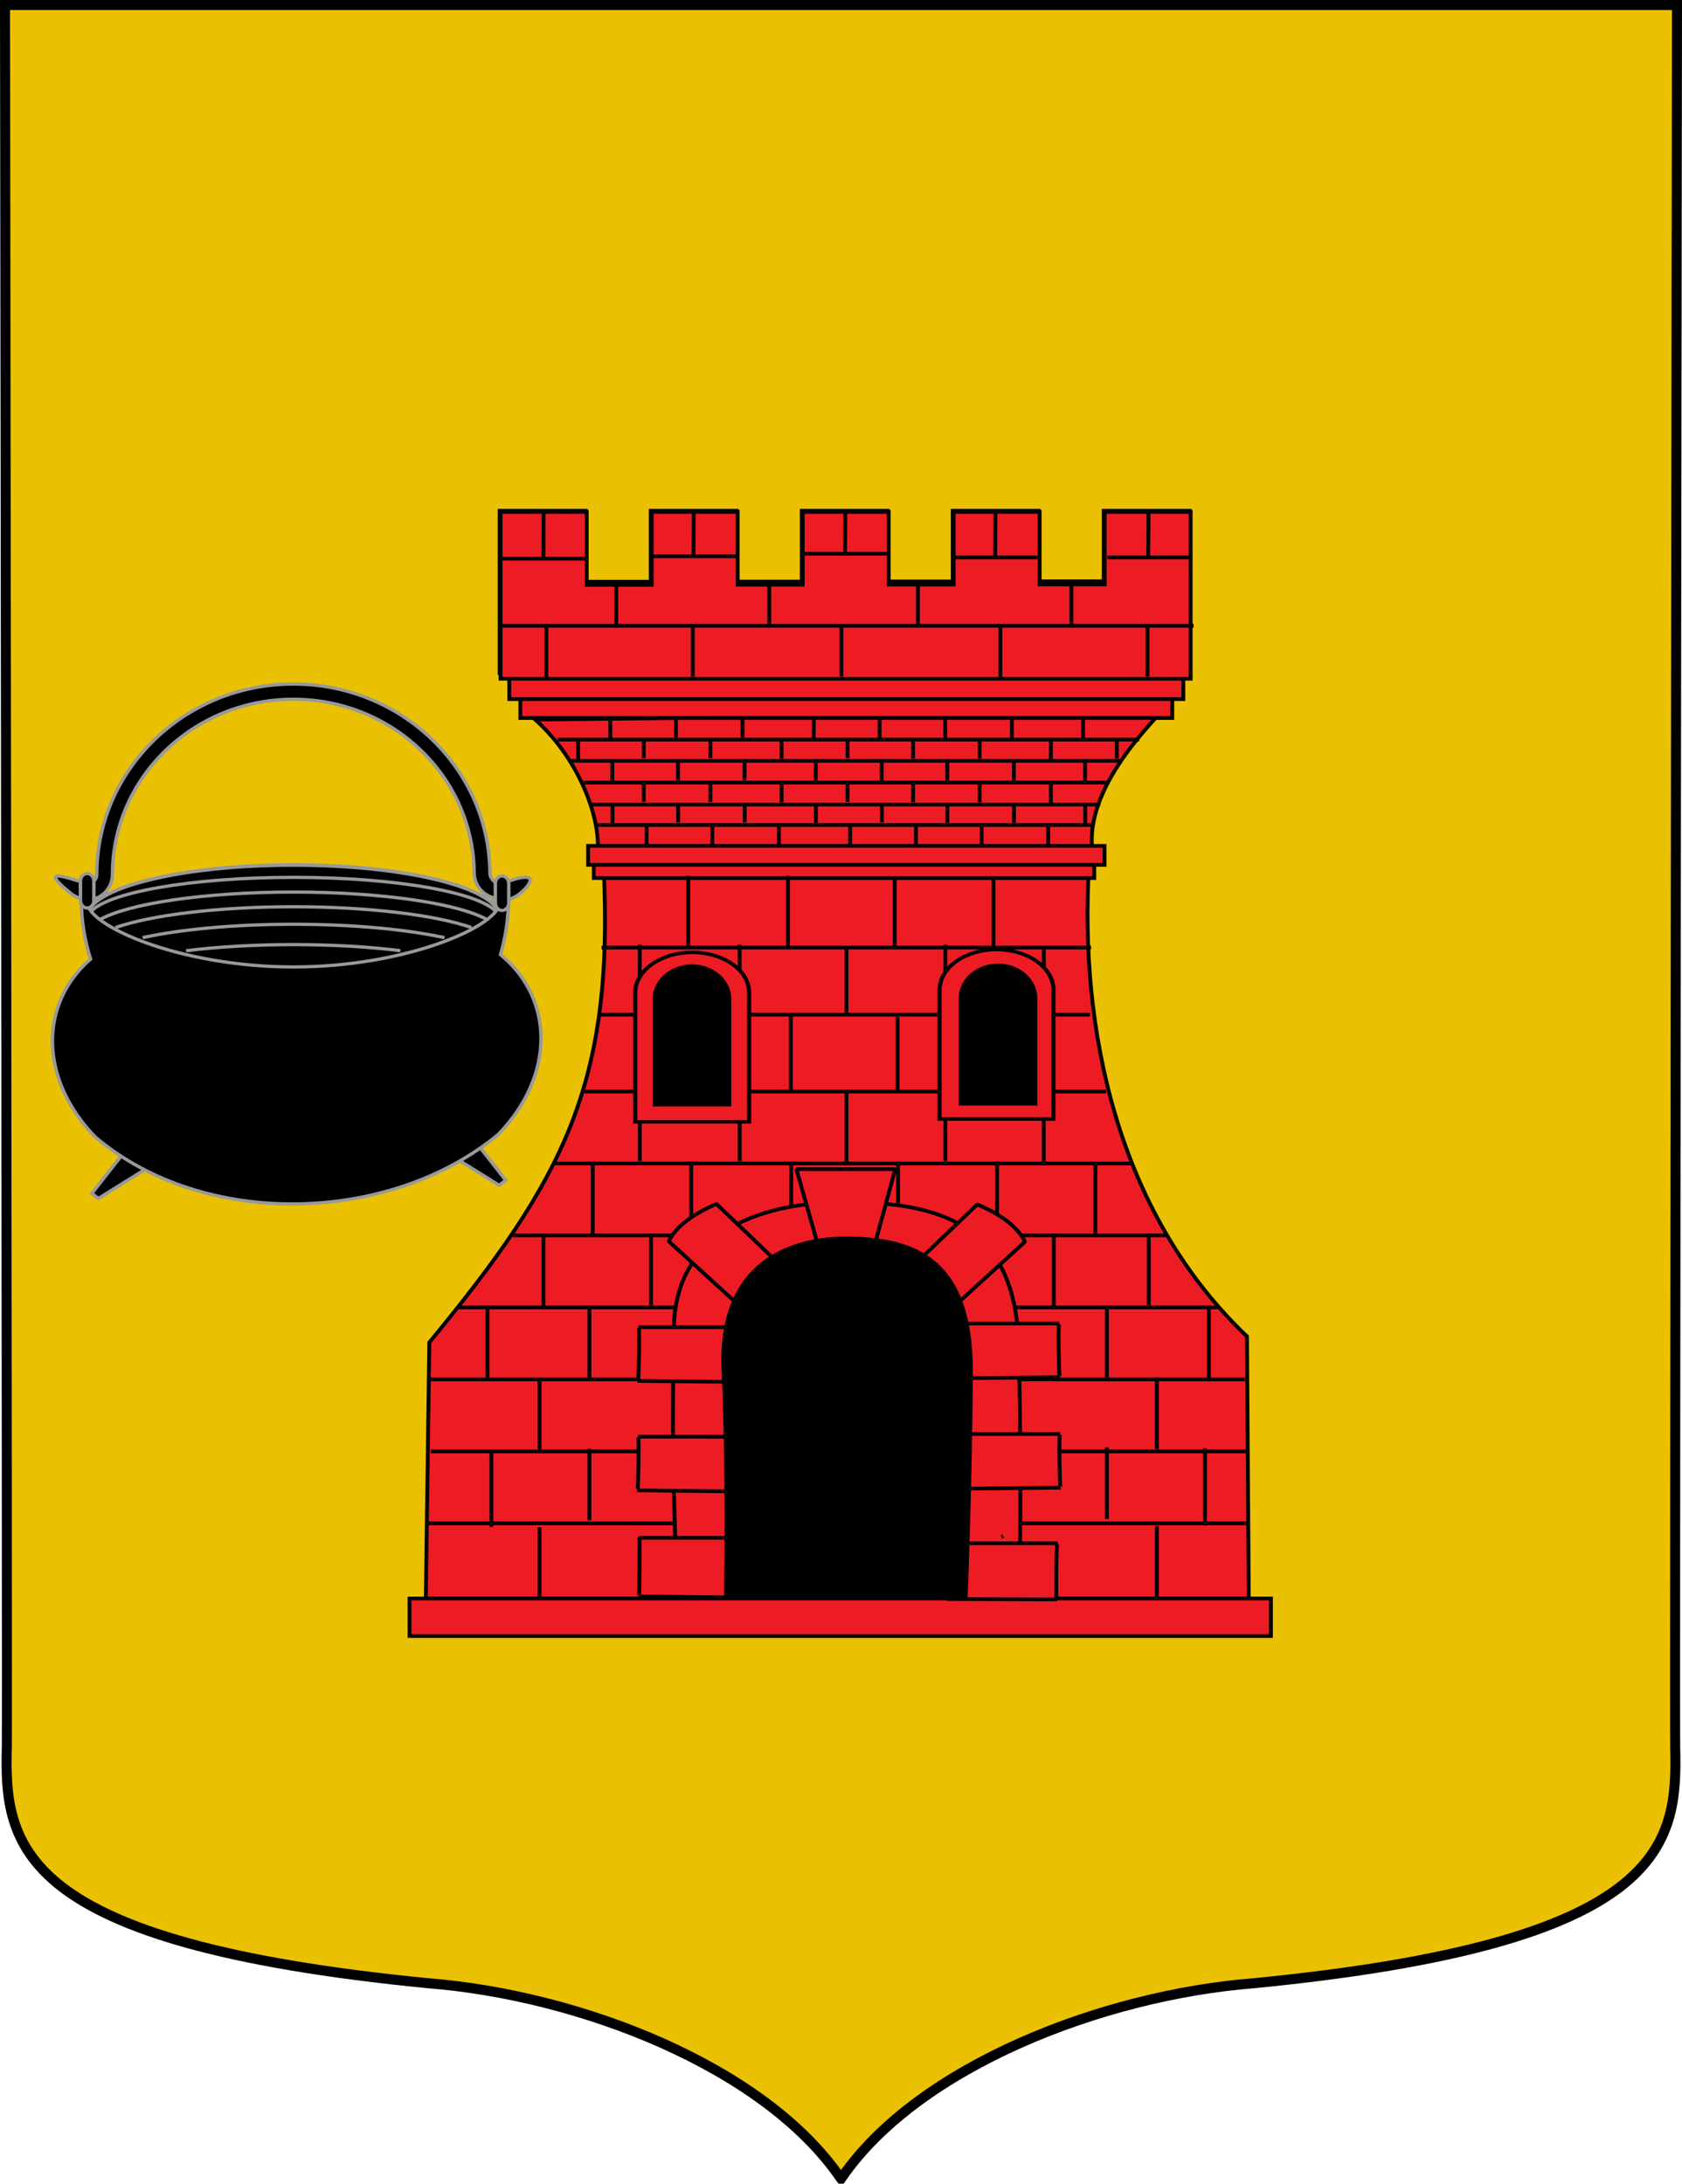 <?xml version="1.0" encoding="UTF-8" standalone="no"?>
<!-- Created with Inkscape (http://www.inkscape.org/) -->
<svg
   xmlns:dc="http://purl.org/dc/elements/1.1/"
   xmlns:cc="http://creativecommons.org/ns#"
   xmlns:rdf="http://www.w3.org/1999/02/22-rdf-syntax-ns#"
   xmlns:svg="http://www.w3.org/2000/svg"
   xmlns="http://www.w3.org/2000/svg"
   xmlns:xlink="http://www.w3.org/1999/xlink"
   xmlns:sodipodi="http://sodipodi.sourceforge.net/DTD/sodipodi-0.dtd"
   xmlns:inkscape="http://www.inkscape.org/namespaces/inkscape"
   width="503"
   height="653"
   id="svg3194"
   sodipodi:version="0.32"
   inkscape:version="0.46"
   version="1.0"
   sodipodi:docbase="C:\Documents and Settings\ffernandez\Escritorio\Ink en curso"
   sodipodi:docname="Escudo_de_Ugao_Miraballes.svg"
   inkscape:output_extension="org.inkscape.output.svg.inkscape">
  <defs
     id="defs3196">
    <inkscape:perspective
       sodipodi:type="inkscape:persp3d"
       inkscape:vp_x="0 : 326.5 : 1"
       inkscape:vp_y="0 : 1000 : 0"
       inkscape:vp_z="503.00003 : 326.5 : 1"
       inkscape:persp3d-origin="251.50002 : 217.66667 : 1"
       id="perspective198" />
    <linearGradient
       id="linearGradient8135">
      <stop
         style="stop-color:#5d070b;stop-opacity:1;"
         offset="0"
         id="stop8137" />
      <stop
         id="stop8139"
         offset="0.5"
         style="stop-color:#ed1c24;stop-opacity:1;" />
      <stop
         style="stop-color:#5d070a;stop-opacity:1;"
         offset="1"
         id="stop8141" />
    </linearGradient>
    <linearGradient
       inkscape:collect="always"
       xlink:href="#linearGradient8135"
       id="linearGradient11920"
       gradientUnits="userSpaceOnUse"
       gradientTransform="matrix(1.177,0,0,1.177,657.882,-545.552)"
       x1="-418.389"
       y1="700.106"
       x2="-136.183"
       y2="700.106" />
    <linearGradient
       y2="700.106"
       x2="-136.183"
       y1="700.106"
       x1="-418.389"
       gradientTransform="matrix(1.177,0,0,1.177,657.882,-545.552)"
       gradientUnits="userSpaceOnUse"
       id="linearGradient5484"
       xlink:href="#linearGradient8135"
       inkscape:collect="always" />
    <linearGradient
       id="linearGradient5476">
      <stop
         id="stop5478"
         offset="0"
         style="stop-color:#5d070b;stop-opacity:1;" />
      <stop
         style="stop-color:#ed1c24;stop-opacity:1;"
         offset="0.5"
         id="stop5480" />
      <stop
         id="stop5482"
         offset="1"
         style="stop-color:#5d070a;stop-opacity:1;" />
    </linearGradient>
    <clipPath
       id="id8">
      <path
         id="path12958"
         d="M 4900000,12100000 C 4798880,11883710 4548060,11522950 4274700,11522950 C 3333120,11522950 2391540,11522950 1449950,11522950 C 707530,11522950 100000,10918030 100000,10178620 L 100000,100020 L 4900000,100020 L 9700000,100020 L 9700000,10178620 C 9700000,10918030 9092470,11522950 8350050,11522950 C 7408460,11522950 6466880,11522950 5525300,11522950 C 5251940,11522950 5001120,11883710 4900000,12100000 z " />
    </clipPath>
    <clipPath
       id="id3">
      <path
         id="path12943"
         d="M 3178550,6435350 C 3751800,6435350 4325730,6435340 4899320,6435340 C 5472900,6435340 6047170,6435350 6621450,6435350 L 6640260,6552730 C 6692040,6581930 6730950,6850060 6697270,6908440 L 6705400,6959170 C 6755590,6993130 6792860,7249140 6761850,7311320 L 6770230,7363630 C 6821590,7394130 6860080,7659080 6827110,7718500 L 6835360,7769970 C 6885340,7804440 6922420,8058990 6891770,8121660 L 6900240,8174560 C 6951140,8206430 6989150,8467860 6956960,8528400 L 6965120,8579300 L 6965790,8583470 C 6988540,8593990 7004450,8617090 7004450,8643690 L 7004450,8824730 L 7022140,8935070 L 7029990,8984060 C 7082710,9010300 7122600,9285660 7087300,9341620 L 7094850,9388760 C 7148740,9411020 7189920,9695760 7152530,9748470 L 7214070,10132230 C 6442110,10132230 5670110,10132230 4899080,10132230 C 4128040,10132230 3356520,10132230 2585930,10132230 L 2648420,9742650 C 2618030,9679620 2654940,9426400 2704740,9391390 L 2712390,9343690 C 2674220,9292250 2715840,9004010 2770170,8983250 L 2777530,8937310 C 2740940,8883360 2781620,8602080 2835070,8578310 L 2842700,8530770 C 2807680,8474390 2847400,8200230 2899960,8173510 L 2907860,8124230 C 2874390,8065540 2913200,7798200 2964870,7768740 L 2972560,7720760 C 2936760,7665570 2976950,7387910 3029950,7362620 L 3075000,7081530 L 3075000,7022430 C 3075000,7005800 3081220,6990530 3091450,6978850 L 3102380,6910670 C 3065860,6856610 3106490,6575710 3159900,6551760 L 3178550,6435350 z " />
    </clipPath>
    <linearGradient
       y2="343.12"
       x2="416.203"
       y1="343.12"
       x1="133.797"
       gradientTransform="matrix(1.14,0,0,1.14,-479.5,1178.73)"
       gradientUnits="userSpaceOnUse"
       id="linearGradient9130"
       xlink:href="#linearGradient8929"
       inkscape:collect="always" />
    <linearGradient
       y2="343.12"
       x2="416.203"
       y1="343.12"
       x1="133.797"
       gradientTransform="matrix(1.14,0,0,1.14,-479.5,1178.73)"
       gradientUnits="userSpaceOnUse"
       id="linearGradient9094"
       xlink:href="#linearGradient8929"
       inkscape:collect="always" />
    <linearGradient
       id="linearGradient8215">
      <stop
         id="stop8217"
         offset="0"
         style="stop-color:#5d070b;stop-opacity:1;" />
      <stop
         style="stop-color:#ed1c24;stop-opacity:1;"
         offset="0.5"
         id="stop8219" />
      <stop
         id="stop8221"
         offset="1"
         style="stop-color:#5d070a;stop-opacity:1;" />
    </linearGradient>
    <linearGradient
       gradientTransform="matrix(1.14,0,0,1.14,-508.531,1753.776)"
       y2="343.12"
       x2="416.203"
       y1="343.12"
       x1="133.797"
       gradientUnits="userSpaceOnUse"
       id="linearGradient7861"
       xlink:href="#linearGradient8929"
       inkscape:collect="always" />
    <linearGradient
       id="linearGradient8929">
      <stop
         style="stop-color:#776201;stop-opacity:1;"
         offset="0"
         id="stop8931" />
      <stop
         id="stop8933"
         offset="0.5"
         style="stop-color:#eac102;stop-opacity:1;" />
      <stop
         style="stop-color:#776201;stop-opacity:1;"
         offset="1"
         id="stop8935" />
    </linearGradient>
    <linearGradient
       inkscape:collect="always"
       xlink:href="#linearGradient8929"
       id="linearGradient8287"
       gradientUnits="userSpaceOnUse"
       gradientTransform="matrix(1.14,0,0,1.14,-479.5,1178.73)"
       x1="133.797"
       y1="343.12"
       x2="416.203"
       y2="343.12" />
    <linearGradient
       inkscape:collect="always"
       xlink:href="#linearGradient8929"
       id="linearGradient8315"
       gradientUnits="userSpaceOnUse"
       gradientTransform="matrix(1.14,0,0,1.14,614.129,703.278)"
       x1="133.797"
       y1="343.12"
       x2="416.203"
       y2="343.12" />
    <linearGradient
       inkscape:collect="always"
       xlink:href="#linearGradient8929"
       id="linearGradient8351"
       gradientUnits="userSpaceOnUse"
       gradientTransform="matrix(1.14,0,0,1.14,614.129,703.278)"
       x1="133.797"
       y1="343.12"
       x2="416.203"
       y2="343.12" />
    <linearGradient
       inkscape:collect="always"
       xlink:href="#linearGradient8929"
       id="linearGradient8379"
       gradientUnits="userSpaceOnUse"
       gradientTransform="matrix(1.14,0,0,1.14,614.129,703.278)"
       x1="133.797"
       y1="343.12"
       x2="416.203"
       y2="343.12" />
    <linearGradient
       inkscape:collect="always"
       xlink:href="#linearGradient8929"
       id="linearGradient9103"
       gradientUnits="userSpaceOnUse"
       gradientTransform="matrix(1.14,0,0,1.14,614.129,703.278)"
       x1="133.797"
       y1="343.12"
       x2="416.203"
       y2="343.12" />
    <linearGradient
       id="linearGradient5424">
      <stop
         id="stop5426"
         offset="0"
         style="stop-color:#5d070b;stop-opacity:1;" />
      <stop
         style="stop-color:#ed1c24;stop-opacity:1;"
         offset="0.5"
         id="stop5428" />
      <stop
         id="stop5430"
         offset="1"
         style="stop-color:#5d070a;stop-opacity:1;" />
    </linearGradient>
    <clipPath
       id="id0">
      <path
         id="path19584"
         d="M 14186300,5152250 C 14186300,5152250 14378820,5683670 14655820,5960100 C 14932770,6236530 15134550,6393980 15317940,6457620 C 15501320,6521220 15561370,6529000 15786290,6564360 C 16011200,6599730 16324300,6799880 16324300,6799880 C 16324300,6799880 16231080,6355950 16039160,6146210 C 15847240,5936430 15696860,5756210 15255950,5542640 C 14815080,5329070 14716770,5332170 14507150,5292460 C 14297530,5252800 14186300,5152250 14186300,5152250 z " />
    </clipPath>
    <clipPath
       id="id1">
      <path
         id="path19587"
         d="M 14186300,5152250 C 14186300,5152250 14378820,5683670 14655820,5960100 C 14932770,6236530 15134550,6393980 15317940,6457620 C 15501320,6521220 15561370,6529000 15786290,6564360 C 16011200,6599730 16324300,6799880 16324300,6799880 C 16324300,6799880 16231080,6355950 16039160,6146210 C 15847240,5936430 15696860,5756210 15255950,5542640 C 14815080,5329070 14716770,5332170 14507150,5292460 C 14297530,5252800 14186300,5152250 14186300,5152250 z " />
    </clipPath>
    <clipPath
       id="id2">
      <path
         id="path19590"
         d="M 17905000,7712850 C 18073520,8364410 17965740,9360050 17380990,9792250 C 17019130,10059750 16677260,10107020 16376780,10183810 C 16076350,10260640 15880690,10357280 15880690,10357280 C 15880690,10357280 15826240,10281910 15860480,10024640 C 15894730,9767370 16336720,9229590 16750100,8823770 C 17163530,8417910 17586690,8075310 17705930,7942530 C 17825130,7809750 17905000,7712850 17905000,7712850 z " />
    </clipPath>
    <clipPath
       id="clipPath5415">
      <path
         id="path19593"
         d="M 17905000,7712850 C 18073520,8364410 17965740,9360050 17380990,9792250 C 17019130,10059750 16677260,10107020 16376780,10183810 C 16076350,10260640 15880690,10357280 15880690,10357280 C 15880690,10357280 15826240,10281910 15860480,10024640 C 15894730,9767370 16336720,9229590 16750100,8823770 C 17163530,8417910 17586690,8075310 17705930,7942530 C 17825130,7809750 17905000,7712850 17905000,7712850 z " />
    </clipPath>
    <clipPath
       id="id4">
      <path
         id="path19596"
         d="M 13581500,896020 C 13581500,896020 13507750,1005420 13521230,1217530 C 13534760,1429720 13520850,1667650 13394930,1871110 C 13269010,2074540 13179400,2188840 12963110,2342420 C 12746770,2496000 12613910,2641020 12613910,2641020 C 12613910,2641020 12628560,2567290 12600770,2333610 C 12572990,2099930 12639030,1767900 12788160,1522660 C 12937260,1277430 13088640,1169960 13240060,1062440 C 13391520,954890 13581500,896020 13581500,896020 z " />
    </clipPath>
    <clipPath
       id="id5">
      <path
         id="path19599"
         d="M 13581500,896020 C 13581500,896020 13507750,1005420 13521230,1217530 C 13534760,1429720 13520850,1667650 13394930,1871110 C 13269010,2074540 13179400,2188840 12963110,2342420 C 12746770,2496000 12613910,2641020 12613910,2641020 C 12613910,2641020 12628560,2567290 12600770,2333610 C 12572990,2099930 12639030,1767900 12788160,1522660 C 12937260,1277430 13088640,1169960 13240060,1062440 C 13391520,954890 13581500,896020 13581500,896020 z " />
    </clipPath>
    <clipPath
       id="id6">
      <path
         id="path19602"
         d="M 12245000,694180 C 12245000,694180 12263490,790010 12381440,894380 C 12499470,998800 12616520,1131070 12656750,1303380 C 12696940,1475740 12709610,1582390 12676310,1775590 C 12642970,1968740 12649000,2114030 12649000,2114030 C 12649000,2114030 12618150,2067620 12481420,1959330 C 12344650,1851050 12205760,1642340 12155920,1435950 C 12106030,1229640 12129340,1094410 12152690,959180 C 12176040,823950 12245000,694180 12245000,694180 z " />
    </clipPath>
    <clipPath
       id="id7">
      <path
         id="path19605"
         d="M 12245000,694180 C 12245000,694180 12263490,790010 12381440,894380 C 12499470,998800 12616520,1131070 12656750,1303380 C 12696940,1475740 12709610,1582390 12676310,1775590 C 12642970,1968740 12649000,2114030 12649000,2114030 C 12649000,2114030 12618150,2067620 12481420,1959330 C 12344650,1851050 12205760,1642340 12155920,1435950 C 12106030,1229640 12129340,1094410 12152690,959180 C 12176040,823950 12245000,694180 12245000,694180 z " />
    </clipPath>
    <clipPath
       id="clipPath5404">
      <path
         id="path19608"
         d="M 13855800,1063560 C 13855800,1063560 14144730,1236390 14395840,1520260 C 14646900,1804080 15009320,2125850 14902180,2599900 C 14794960,3074000 14653620,3080320 14614760,3339730 C 14575910,3599150 14626830,3770220 14626830,3770220 C 14626830,3770220 14383000,3523520 14206080,3269900 C 14029190,3016290 13814960,2784680 13855160,2317540 C 13895350,1850360 13925940,1717060 13919990,1487000 C 13914050,1256930 13855800,1063560 13855800,1063560 z " />
    </clipPath>
    <clipPath
       id="id9">
      <path
         id="path19611"
         d="M 13855800,1063560 C 13855800,1063560 14144730,1236390 14395840,1520260 C 14646900,1804080 15009320,2125850 14902180,2599900 C 14794960,3074000 14653620,3080320 14614760,3339730 C 14575910,3599150 14626830,3770220 14626830,3770220 C 14626830,3770220 14383000,3523520 14206080,3269900 C 14029190,3016290 13814960,2784680 13855160,2317540 C 13895350,1850360 13925940,1717060 13919990,1487000 C 13914050,1256930 13855800,1063560 13855800,1063560 z " />
    </clipPath>
    <clipPath
       id="id10">
      <path
         id="path19614"
         d="M 12394500,3395680 C 12394500,3395680 12811850,3944420 13034430,4022580 C 13256980,4100790 13528460,4187810 13791840,4105950 C 14055180,4024090 14274840,3982840 14458190,3975320 C 14641440,3967880 14933340,4076680 14933340,4076680 C 14933340,4076680 14623180,3565160 14279880,3435210 C 13444760,3119120 13136060,3552010 12394500,3395680 z " />
    </clipPath>
    <clipPath
       id="id11">
      <path
         id="path19617"
         d="M 12394500,3395680 C 12394500,3395680 12811850,3944420 13034430,4022580 C 13256980,4100790 13528460,4187810 13791840,4105950 C 14055180,4024090 14274840,3982840 14458190,3975320 C 14641440,3967880 14933340,4076680 14933340,4076680 C 14933340,4076680 14623180,3565160 14279880,3435210 C 13444760,3119120 13136060,3552010 12394500,3395680 z " />
    </clipPath>
    <clipPath
       id="id12">
      <path
         id="path19620"
         d="M 15415100,2266750 C 15415100,2266750 15072500,3067250 15040750,3598120 C 15009000,4128940 15121780,4606430 15384170,5019470 C 15646520,5432590 15990630,5524080 16064380,5797370 C 16138090,6070620 16184830,6344820 16184830,6344820 C 16184830,6344820 16436200,5568890 16450110,4989950 C 16464070,4411040 16475700,4097140 16285080,3557340 C 16094500,3017540 15910080,2839770 15741730,2656110 C 15573330,2472360 15415100,2266750 15415100,2266750 z " />
    </clipPath>
    <clipPath
       id="id13">
      <path
         id="path19623"
         d="M 15415100,2266750 C 15415100,2266750 15072500,3067250 15040750,3598120 C 15009000,4128940 15121780,4606430 15384170,5019470 C 15646520,5432590 15990630,5524080 16064380,5797370 C 16138090,6070620 16184830,6344820 16184830,6344820 C 16184830,6344820 16436200,5568890 16450110,4989950 C 16464070,4411040 16475700,4097140 16285080,3557340 C 16094500,3017540 15910080,2839770 15741730,2656110 C 15573330,2472360 15415100,2266750 15415100,2266750 z " />
    </clipPath>
    <clipPath
       id="id14">
      <path
         id="path19626"
         d="M 14778300,5948840 C 14778300,5948840 14744050,6582620 14863040,6978300 C 14982060,7373980 15020010,7603400 15258890,7816880 C 15497670,8030360 15592570,8094900 15840580,8240620 C 16088580,8386290 16176460,8311900 16311900,8459600 C 16447340,8607330 16408400,8576220 16408400,8576220 C 16408400,8576220 16456260,8159920 16268950,7694580 C 16081650,7229290 16018230,6996390 15541050,6629930 C 15063870,6263480 14778300,5948840 14778300,5948840 z " />
    </clipPath>
    <clipPath
       id="id15">
      <path
         id="path19629"
         d="M 14778300,5948840 C 14778300,5948840 14744050,6582620 14863040,6978300 C 14982060,7373980 15020010,7603400 15258890,7816880 C 15497670,8030360 15592570,8094900 15840580,8240620 C 16088580,8386290 16176460,8311900 16311900,8459600 C 16447340,8607330 16408400,8576220 16408400,8576220 C 16408400,8576220 16456260,8159920 16268950,7694580 C 16081650,7229290 16018230,6996390 15541050,6629930 C 15063870,6263480 14778300,5948840 14778300,5948840 z " />
    </clipPath>
    <clipPath
       id="id16">
      <path
         id="path19632"
         d="M 14817100,7359190 C 14817100,7359190 14642160,7744560 14622560,8108780 C 14602910,8472960 14617520,8681280 14798320,8973570 C 14979160,9265900 15078200,9394690 15304230,9636270 C 15530230,9877810 15634050,10047200 15634050,10047200 C 15634050,10047200 15922410,9912400 15899710,9442510 C 15877050,8972580 15772410,8747930 15509160,8323420 C 15245990,7899000 15032280,7786500 14933280,7657670 C 14834250,7528890 14817100,7359190 14817100,7359190 z " />
    </clipPath>
    <clipPath
       id="id17">
      <path
         id="path19635"
         d="M 14817100,7359190 C 14817100,7359190 14642160,7744560 14622560,8108780 C 14602910,8472960 14617520,8681280 14798320,8973570 C 14979160,9265900 15078200,9394690 15304230,9636270 C 15530230,9877810 15634050,10047200 15634050,10047200 C 15634050,10047200 15922410,9912400 15899710,9442510 C 15877050,8972580 15772410,8747930 15509160,8323420 C 15245990,7899000 15032280,7786500 14933280,7657670 C 14834250,7528890 14817100,7359190 14817100,7359190 z " />
    </clipPath>
    <clipPath
       id="id18">
      <path
         id="path19638"
         d="M 16890700,8377910 C 17051130,8942290 17125050,9845500 16795330,10364410 C 16616980,10645140 16241680,11040220 16241680,11040220 L 15958610,11235260 L 15003810,11419950 C 15003810,11419950 15606050,10073760 15963870,9583720 C 16246550,9196630 16555640,8723440 16890700,8377910 z " />
    </clipPath>
    <clipPath
       id="id19">
      <path
         id="path19641"
         d="M 16890700,8377910 C 17051130,8942290 17125050,9845500 16795330,10364410 C 16616980,10645140 16241680,11040220 16241680,11040220 L 15958610,11235260 L 15003810,11419950 C 15003810,11419950 15606050,10073760 15963870,9583720 C 16246550,9196630 16555640,8723440 16890700,8377910 z " />
    </clipPath>
    <clipPath
       id="id20">
      <path
         id="path19644"
         d="M 14636800,8617900 C 14636800,8617900 14385650,9019550 14363250,9378490 C 14340890,9737470 14358680,10016090 14444370,10272150 C 14638910,10853640 14843450,11133980 14920430,11806220 L 15473780,10842030 C 15577120,10440810 15364140,9664670 15147630,9293150 C 14931200,8921620 14636800,8617900 14636800,8617900 z " />
    </clipPath>
    <clipPath
       id="id21">
      <path
         id="path19647"
         d="M 14636800,8617900 C 14636800,8617900 14385650,9019550 14363250,9378490 C 14340890,9737470 14358680,10016090 14444370,10272150 C 14638910,10853640 14843450,11133980 14920430,11806220 L 15473780,10842030 C 15577120,10440810 15364140,9664670 15147630,9293150 C 14931200,8921620 14636800,8617900 14636800,8617900 z " />
    </clipPath>
    <clipPath
       id="id22">
      <path
         id="path19650"
         d="M 13618500,13165000 C 13618500,13165000 13805810,12765500 13672690,12491780 C 13539580,12218050 13341760,12063480 13349470,11467820 C 13357180,10870650 13447350,10464360 13763330,9899680 C 13842900,10347570 14249000,10667060 14353770,11133760 C 14426910,11459480 14354710,11848070 14303060,12103190 C 14251450,12358270 14197480,12646940 14197480,12646940 L 14020120,12926900 L 13761260,13161740 L 13618500,13165000 z " />
    </clipPath>
    <clipPath
       id="id23">
      <path
         id="path19653"
         d="M 13618500,13165000 C 13618500,13165000 13805810,12765500 13672690,12491780 C 13539580,12218050 13341760,12063480 13349470,11467820 C 13357180,10870650 13447350,10464360 13763330,9899680 C 13842900,10347570 14249000,10667060 14353770,11133760 C 14426910,11459480 14354710,11848070 14303060,12103190 C 14251450,12358270 14197480,12646940 14197480,12646940 L 14020120,12926900 L 13761260,13161740 L 13618500,13165000 z " />
    </clipPath>
    <clipPath
       id="id24">
      <path
         id="path19656"
         d="M 16911800,4552070 C 17345390,5195780 17459330,5991940 16999470,6647940 C 16741120,7016330 16428070,7174810 16365090,7270590 C 16302070,7366330 16252780,7413080 16252780,7413080 C 16252780,7413080 16069270,6920800 16119500,6571450 C 16169690,6222050 16299440,5856280 16466840,5457210 C 16634290,5058180 16733030,4904090 16787780,4768690 C 16842570,4633240 16911800,4552070 16911800,4552070 z " />
    </clipPath>
    <clipPath
       id="id25">
      <path
         id="path19659"
         d="M 16911800,4552070 C 17345390,5195780 17459330,5991940 16999470,6647940 C 16741120,7016330 16428070,7174810 16365090,7270590 C 16302070,7366330 16252780,7413080 16252780,7413080 C 16252780,7413080 16069270,6920800 16119500,6571450 C 16169690,6222050 16299440,5856280 16466840,5457210 C 16634290,5058180 16733030,4904090 16787780,4768690 C 16842570,4633240 16911800,4552070 16911800,4552070 z " />
    </clipPath>
    <clipPath
       id="id26">
      <path
         id="path19662"
         d="M 17887700,5978240 C 17887700,5978240 17888990,6904050 17620740,7339640 C 17352490,7775200 16983390,8024940 16713930,8236960 C 16444560,8448980 16244120,8612140 16244120,8612140 C 16244120,8612140 16218270,8082830 16362410,7610700 C 16506600,7138580 16710270,6943840 16986750,6740500 C 17263230,6537200 17467730,6334510 17588950,6243110 C 17710130,6151750 17887700,5978240 17887700,5978240 z " />
    </clipPath>
    <clipPath
       id="id27">
      <path
         id="path19665"
         d="M 17887700,5978240 C 17887700,5978240 17888990,6904050 17620740,7339640 C 17352490,7775200 16983390,8024940 16713930,8236960 C 16444560,8448980 16244120,8612140 16244120,8612140 C 16244120,8612140 16218270,8082830 16362410,7610700 C 16506600,7138580 16710270,6943840 16986750,6740500 C 17263230,6537200 17467730,6334510 17588950,6243110 C 17710130,6151750 17887700,5978240 17887700,5978240 z " />
    </clipPath>
    <clipPath
       id="id28">
      <path
         id="path19668"
         d="M 16131400,10733900 C 16493300,10524930 17177130,10811850 17580570,10736090 C 17710360,10711680 17898400,10679760 17898400,10679760 C 17898400,10679760 17808020,11060650 17432590,11353410 C 17057160,11646220 16677510,11850890 16242070,11856220 C 15806670,11861540 15665890,11747070 15424780,11712220 C 15183670,11677330 14841280,11936100 14841280,11936100 C 14876600,11810920 15057490,11382460 15155800,11297120 C 15439210,11051070 15806200,10921640 16131400,10733900 z " />
    </clipPath>
    <clipPath
       id="id29">
      <path
         id="path19671"
         d="M 16131400,10733900 C 16493300,10524930 17177130,10811850 17580570,10736090 C 17710360,10711680 17898400,10679760 17898400,10679760 C 17898400,10679760 17808020,11060650 17432590,11353410 C 17057160,11646220 16677510,11850890 16242070,11856220 C 15806670,11861540 15665890,11747070 15424780,11712220 C 15183670,11677330 14841280,11936100 14841280,11936100 C 14876600,11810920 15057490,11382460 15155800,11297120 C 15439210,11051070 15806200,10921640 16131400,10733900 z " />
    </clipPath>
    <clipPath
       id="id30">
      <path
         id="path19674"
         d="M 10942800,1832570 C 10942800,1832570 11069800,1869180 11268180,1791660 C 11466510,1713970 11697890,1654540 11930600,1711950 C 12163220,1769490 12299740,1819680 12512420,1978200 C 12725140,2136760 12904130,2218660 12904130,2218660 C 12904130,2218660 12829220,2227260 12614640,2325020 C 12400070,2422860 12062930,2461490 11783310,2394760 C 11503690,2328020 11354850,2216990 11205970,2106080 C 11057000,1995130 10942800,1832570 10942800,1832570 z " />
    </clipPath>
    <clipPath
       id="id31">
      <path
         id="path19677"
         d="M 10942800,1832570 C 10942800,1832570 11069800,1869180 11268180,1791660 C 11466510,1713970 11697890,1654540 11930600,1711950 C 12163220,1769490 12299740,1819680 12512420,1978200 C 12725140,2136760 12904130,2218660 12904130,2218660 C 12904130,2218660 12829220,2227260 12614640,2325020 C 12400070,2422860 12062930,2461490 11783310,2394760 C 11503690,2328020 11354850,2216990 11205970,2106080 C 11057000,1995130 10942800,1832570 10942800,1832570 z " />
    </clipPath>
    <clipPath
       id="id32">
      <path
         id="path19680"
         d="M 11216900,2958840 C 11216900,2958840 11343980,2922570 11470720,2751590 C 11597370,2580690 11761590,2407690 11989340,2333050 C 12217190,2258330 12359520,2228420 12624060,2249950 C 12888740,2271600 13084060,2246040 13084060,2246040 C 13084060,2246040 13025130,2293050 12895460,2489590 C 12765750,2686230 12500860,2897690 12228470,2989350 C 11955960,3081180 11770760,3066050 11585440,3050970 C 11400280,3035930 11216900,2958840 11216900,2958840 z " />
    </clipPath>
    <clipPath
       id="id33">
      <path
         id="path19683"
         d="M 11216900,2958840 C 11216900,2958840 11343980,2922570 11470720,2751590 C 11597370,2580690 11761590,2407690 11989340,2333050 C 12217190,2258330 12359520,2228420 12624060,2249950 C 12888740,2271600 13084060,2246040 13084060,2246040 C 13084060,2246040 13025130,2293050 12895460,2489590 C 12765750,2686230 12500860,2897690 12228470,2989350 C 11955960,3081180 11770760,3066050 11585440,3050970 C 11400280,3035930 11216900,2958840 11216900,2958840 z " />
    </clipPath>
    <clipPath
       id="id34">
      <path
         id="path19686"
         d="M 13692900,11728500 C 13692900,11728500 13262030,11754150 12961940,12027490 C 12661940,12300740 12570400,12382340 12449910,12878270 C 12329290,13374200 12409330,13429240 12336400,13605210 C 12263340,13781180 12303490,14017820 12303490,14017820 L 12492950,13824450 L 12673490,13615910 C 12673490,13615910 13309290,12963220 13424310,12807880 C 13630960,12528660 13546910,12202080 13651370,11898400 C 13683120,11806100 13692900,11728500 13692900,11728500 z " />
    </clipPath>
    <clipPath
       id="id35">
      <path
         id="path19689"
         d="M 13692900,11728500 C 13692900,11728500 13262030,11754150 12961940,12027490 C 12661940,12300740 12570400,12382340 12449910,12878270 C 12329290,13374200 12409330,13429240 12336400,13605210 C 12263340,13781180 12303490,14017820 12303490,14017820 L 12492950,13824450 L 12673490,13615910 C 12673490,13615910 13309290,12963220 13424310,12807880 C 13630960,12528660 13546910,12202080 13651370,11898400 C 13683120,11806100 13692900,11728500 13692900,11728500 z " />
    </clipPath>
    <clipPath
       id="id36">
      <path
         id="path19692"
         d="M 14450300,12388500 C 14777910,12129250 15496290,12313860 15884390,12180350 C 16009310,12137370 16190630,12078500 16190630,12078500 C 16190630,12078500 16156820,12468470 15828080,12812580 C 15499350,13156730 15153600,13414340 14723540,13482840 C 14293530,13551290 14137590,13458470 13893930,13458990 C 13650320,13459510 13127480,13474290 13127480,13474290 C 13144150,13345330 13482450,13186080 13567310,13087330 C 13811740,12802780 14155940,12621440 14450300,12388500 z " />
    </clipPath>
    <clipPath
       id="id37">
      <path
         id="path19695"
         d="M 14450300,12388500 C 14777910,12129250 15496290,12313860 15884390,12180350 C 16009310,12137370 16190630,12078500 16190630,12078500 C 16190630,12078500 16156820,12468470 15828080,12812580 C 15499350,13156730 15153600,13414340 14723540,13482840 C 14293530,13551290 14137590,13458470 13893930,13458990 C 13650320,13459510 13127480,13474290 13127480,13474290 C 13144150,13345330 13482450,13186080 13567310,13087330 C 13811740,12802780 14155940,12621440 14450300,12388500 z " />
    </clipPath>
    <clipPath
       id="id38">
      <path
         id="path19698"
         d="M 14684500,13624900 C 14684500,13624900 14440720,14050650 14009580,14218200 C 13578450,14385830 13448790,14437740 12880410,14310160 C 12312110,14182620 12296220,14073300 12079230,14058780 C 11862280,14044290 11832040,14013830 11832040,14013830 L 11838070,13976660 C 12328090,13650420 12854820,13458600 13444350,13353540 C 13834380,13284010 14126160,13534440 14489650,13581370 C 14600110,13595630 14684500,13624900 14684500,13624900 z " />
    </clipPath>
    <clipPath
       id="id39">
      <path
         id="path19701"
         d="M 14684500,13624900 C 14684500,13624900 14440720,14050650 14009580,14218200 C 13578450,14385830 13448790,14437740 12880410,14310160 C 12312110,14182620 12296220,14073300 12079230,14058780 C 11862280,14044290 11832040,14013830 11832040,14013830 L 11838070,13976660 C 12328090,13650420 12854820,13458600 13444350,13353540 C 13834380,13284010 14126160,13534440 14489650,13581370 C 14600110,13595630 14684500,13624900 14684500,13624900 z " />
    </clipPath>
    <linearGradient
       id="linearGradient4476">
      <stop
         id="stop4478"
         offset="0"
         style="stop-color:#403800;stop-opacity:1;" />
      <stop
         style="stop-color:#c8af00;stop-opacity:1;"
         offset="0.5"
         id="stop3321" />
      <stop
         id="stop4480"
         offset="1"
         style="stop-color:#403900;stop-opacity:1;" />
    </linearGradient>
    <linearGradient
       y2="343.12"
       x2="416.203"
       y1="343.12"
       x1="133.797"
       gradientTransform="matrix(1.14,0,0,1.14,-148.075,614.272)"
       gradientUnits="userSpaceOnUse"
       id="linearGradient7738"
       xlink:href="#linearGradient4476"
       inkscape:collect="always" />
    <linearGradient
       id="linearGradient2892">
      <stop
         style="stop-color:#403800;stop-opacity:1;"
         offset="0"
         id="stop2894" />
      <stop
         id="stop2896"
         offset="0.5"
         style="stop-color:#c8af00;stop-opacity:1;" />
      <stop
         style="stop-color:#403900;stop-opacity:1;"
         offset="1"
         id="stop2898" />
    </linearGradient>
  </defs>
  <sodipodi:namedview
     id="base"
     pagecolor="#ffffff"
     bordercolor="#666666"
     borderopacity="1.0"
     gridtolerance="10000"
     guidetolerance="10"
     objecttolerance="10"
     inkscape:pageopacity="0.0"
     inkscape:pageshadow="2"
     inkscape:zoom="0.68670604"
     inkscape:cx="334.46455"
     inkscape:cy="271.65149"
     inkscape:document-units="px"
     inkscape:current-layer="layer2"
     inkscape:window-width="1280"
     inkscape:window-height="753"
     inkscape:window-x="-4"
     inkscape:window-y="-4"
     showgrid="false"
     height="650px"
     width="550px"
     showguides="true"
     inkscape:guide-bbox="true" />
  <g
     inkscape:groupmode="layer"
     id="layer3"
     inkscape:label="Timbre"
     transform="translate(-745.651,74.662)"
     style="display:inline" />
  <g
     inkscape:label="Escudo"
     inkscape:groupmode="layer"
     id="layer1"
     transform="translate(-745.651,74.662)"
     style="display:inline" />
  <g
     inkscape:groupmode="layer"
     id="layer4"
     inkscape:label="Piezas"
     style="display:inline"
     transform="translate(-689.223,-1.978)">
    <g
       id="g5818"
       inkscape:label="Piezas"
       transform="translate(873,-55.32)" />
    <g
       id="g5820"
       inkscape:label="Muebles"
       transform="translate(873,-55.32)" />
    <g
       id="g5822"
       inkscape:label="Ornamentos"
       transform="translate(873,-55.32)" />
  </g>
  <g
     inkscape:groupmode="layer"
     id="layer5"
     inkscape:label="Muebles"
     style="display:inline"
     transform="translate(-689.223,-1.978)">
    <g
       inkscape:label="Escudo"
       id="g5438"
       transform="translate(-582.739,640.167)"
       style="display:inline" />
    <g
       id="g5440"
       inkscape:label="Piezas"
       style="display:inline"
       transform="translate(-526.311,563.527)" />
    <g
       id="g5559"
       inkscape:label="Ornamento"
       transform="translate(-526.311,563.527)" />
    <g
       id="g5561"
       inkscape:label="Borde 3px"
       style="display:inline"
       transform="translate(-526.311,563.527)" />
  </g>
  <g
     inkscape:groupmode="layer"
     id="layer6"
     inkscape:label="Ornamentos"
     style="display:inline"
     transform="translate(-689.223,-1.978)" />
  <g
     inkscape:groupmode="layer"
     id="layer2"
     inkscape:label="Borde 3px"
     style="display:inline"
     transform="translate(-689.223,-1.978)">
    <path
       style="fill:#eac102;fill-opacity:1;fill-rule:evenodd;stroke:none;stroke-width:3;stroke-linecap:butt;stroke-linejoin:miter;stroke-miterlimit:4;stroke-dasharray:none;stroke-opacity:1;display:inline"
       d="M 689.694,3.258 C 689.694,3.258 690.417,517.167 690.233,524.163 C 689.473,553.569 692.856,582.757 816.288,594.821 C 861.455,598.375 916.421,619.594 939.424,652.881 C 939.521,653.011 939.615,653.132 939.71,653.258 L 939.963,652.881 C 962.966,619.594 1017.933,598.375 1063.1,594.821 C 1186.532,582.757 1189.915,553.569 1189.155,524.163 C 1188.971,517.167 1189.694,3.258 1189.694,3.258 L 689.694,3.258 z "
       id="path7156"
       sodipodi:nodetypes="cccccccccc" />
    <path
       style="fill:none;fill-opacity:1;fill-rule:evenodd;stroke:#000000;stroke-width:3;stroke-linecap:butt;stroke-linejoin:miter;stroke-miterlimit:4;stroke-dasharray:none;stroke-opacity:1;display:inline"
       d="M 690.723,3.478 C 690.723,3.478 691.446,517.387 691.262,524.383 C 690.501,553.789 693.885,582.977 817.317,595.041 C 862.484,598.595 917.45,619.814 940.453,653.101 C 940.55,653.231 940.643,653.352 940.739,653.478 L 940.992,653.101 C 963.995,619.814 1018.962,598.595 1064.129,595.041 C 1187.561,582.977 1190.944,553.789 1190.184,524.383 C 1190,517.387 1190.723,3.478 1190.723,3.478 L 690.723,3.478 z "
       id="path6563"
       sodipodi:nodetypes="cccccccccc" />
    <g
       style="display:inline;stroke:#999999;stroke-width:2.314"
       id="g3637"
       transform="matrix(0.444,0,0,0.42,653.778,86.948)">
      <g
         transform="matrix(-1.581,1.013,0.934,1.455,168.991,-677.13)"
         id="g3639"
         style="fill:#000000;fill-opacity:1;stroke:#999999;stroke-width:1.285;stroke-miterlimit:4;stroke-dasharray:none;stroke-opacity:1;display:inline">
        <g
           id="g3641"
           transform="matrix(0.998,-6.3942416e-2,6.3942416e-2,0.998,-40.097,15.635)"
           style="fill:#000000;fill-opacity:1;stroke:#999999;stroke-width:1.285;stroke-miterlimit:4;stroke-dasharray:none;stroke-opacity:1">
          <g
             transform="matrix(0.245,-8.7891043e-2,0.204,0.568,184.454,566.691)"
             id="g3643"
             style="fill:#000000;fill-opacity:1;stroke:#999999;stroke-width:3.242;stroke-miterlimit:4;stroke-dasharray:none;stroke-opacity:1">
            <g
               id="g3645"
               transform="translate(-131.229,-176.874)"
               style="fill:#000000;fill-opacity:1;stroke:#999999;stroke-width:3.242;stroke-miterlimit:4;stroke-dasharray:none;stroke-opacity:1" />
          </g>
          <g
             transform="matrix(0.211,-0.152,0.352,0.49,169.476,594.864)"
             id="g3647"
             style="fill:#000000;fill-opacity:1;stroke:#999999;stroke-width:3.242;stroke-miterlimit:4;stroke-dasharray:none;stroke-opacity:1;display:inline">
            <g
               id="g3649"
               transform="translate(-131.229,-176.874)"
               style="fill:#000000;fill-opacity:1;stroke:#999999;stroke-width:3.242;stroke-miterlimit:4;stroke-dasharray:none;stroke-opacity:1" />
          </g>
        </g>
        <g
           id="g3651"
           transform="matrix(0.166,-0.2,0.464,0.386,163.438,626.213)"
           style="fill:#000000;fill-opacity:1;stroke:#999999;stroke-width:3.242;stroke-miterlimit:4;stroke-dasharray:none;stroke-opacity:1;display:inline">
          <g
             transform="translate(-131.229,-176.874)"
             id="g3653"
             style="fill:#000000;fill-opacity:1;stroke:#999999;stroke-width:3.242;stroke-miterlimit:4;stroke-dasharray:none;stroke-opacity:1" />
        </g>
      </g>
      <g
         transform="matrix(1.581,1.013,-0.934,1.455,388.416,-688.361)"
         id="g3655"
         style="fill:#000000;fill-opacity:1;stroke:#999999;stroke-width:1.285;stroke-miterlimit:4;stroke-dasharray:none;stroke-opacity:1">
        <g
           id="g3657"
           transform="matrix(0.998,-6.3942416e-2,6.3942416e-2,0.998,-40.097,15.635)"
           style="fill:#000000;fill-opacity:1;stroke:#999999;stroke-width:1.285;stroke-miterlimit:4;stroke-dasharray:none;stroke-opacity:1">
          <g
             transform="matrix(0.245,-8.7891043e-2,0.204,0.568,184.454,566.691)"
             id="g3659"
             style="fill:#000000;fill-opacity:1;stroke:#999999;stroke-width:3.242;stroke-miterlimit:4;stroke-dasharray:none;stroke-opacity:1">
            <g
               id="g3661"
               transform="translate(-131.229,-176.874)"
               style="fill:#000000;fill-opacity:1;stroke:#999999;stroke-width:3.242;stroke-miterlimit:4;stroke-dasharray:none;stroke-opacity:1" />
          </g>
          <g
             transform="matrix(0.211,-0.152,0.352,0.49,169.476,594.864)"
             id="g3663"
             style="fill:#000000;fill-opacity:1;stroke:#999999;stroke-width:3.242;stroke-miterlimit:4;stroke-dasharray:none;stroke-opacity:1;display:inline">
            <g
               id="g3665"
               transform="translate(-131.229,-176.874)"
               style="fill:#000000;fill-opacity:1;stroke:#999999;stroke-width:3.242;stroke-miterlimit:4;stroke-dasharray:none;stroke-opacity:1" />
          </g>
        </g>
        <g
           id="g3667"
           transform="matrix(0.166,-0.2,0.464,0.386,163.438,626.213)"
           style="fill:#000000;fill-opacity:1;stroke:#999999;stroke-width:3.242;stroke-miterlimit:4;stroke-dasharray:none;stroke-opacity:1;display:inline">
          <g
             transform="translate(-131.229,-176.874)"
             id="g3669"
             style="fill:#000000;fill-opacity:1;stroke:#999999;stroke-width:3.242;stroke-miterlimit:4;stroke-dasharray:none;stroke-opacity:1" />
        </g>
      </g>
      <path
         style="fill:#000000;fill-opacity:1;stroke:#999999;stroke-width:2.068;stroke-miterlimit:4;stroke-dasharray:none;stroke-opacity:1;display:inline"
         d="M -382.75,553.375 C -448.748,553.375 -502.25,607.115 -502.25,673.375 C -502.25,675.794 -503.771,677.887 -505.875,678.875 L -505.844,678.594 C -506.468,678.801 -507.103,678.938 -507.781,678.938 C -513.375,678.37 -541.177,665.816 -518.625,684.781 C -515.767,687.393 -511.951,688.969 -507.781,688.969 C -507.673,688.969 -507.575,688.943 -507.469,688.938 L -507.375,689.469 C -499.058,688.869 -492.719,681.898 -492.719,673.375 C -492.719,612.41 -443.473,562.969 -382.75,562.969 C -322.313,562.969 -273.312,611.91 -272.844,672.469 C -272.844,672.727 -272.791,672.996 -272.781,673.25 C -272.781,673.285 -272.781,673.336 -272.781,673.375 C -272.411,680.379 -267.629,686.161 -261.156,688 L -261.344,689.594 C -261.026,689.68 -260.703,689.776 -260.375,689.844 C -256.294,690.681 -252.249,689.889 -248.906,687.906 C -243.347,685.911 -225.517,666.84 -256.625,679.344 C -256.667,679.351 -256.708,679.369 -256.75,679.375 C -260.098,679.375 -263.242,675.827 -263.25,672.469 C -263.71,606.608 -317.032,553.375 -382.75,553.375 z"
         transform="matrix(1.108,0,0,1.13,701.505,-340.594)"
         id="path3671" />
      <ellipse
         style="fill:#000000;fill-opacity:1;stroke:#999999;stroke-width:1.374;stroke-miterlimit:4;stroke-dasharray:none;stroke-opacity:1"
         id="ellipse3673"
         sodipodi:cy="170.341"
         sodipodi:cx="235.838"
         rx="92.601"
         cy="170.341"
         ry="19.447"
         cx="235.838"
         transform="matrix(1.497,0,0,1.896,-75.647,127.468)"
         sodipodi:rx="92.600998"
         sodipodi:ry="19.447001" />
      <path
         style="fill:#000000;fill-opacity:1;stroke:#999999;stroke-width:2.314;stroke-miterlimit:4;stroke-dasharray:none;stroke-opacity:1"
         d="M 140.458,447.486 C 150.953,433.242 208.309,422.356 277.492,422.356 C 347.461,422.356 405.334,433.492 414.868,447.974"
         id="path3675" />
      <path
         style="fill:#000000;fill-opacity:1;stroke:#999999;stroke-width:2.314;stroke-miterlimit:4;stroke-dasharray:none;stroke-opacity:1"
         d="M 146.937,452.536 C 166.218,441.042 217.394,432.825 277.493,432.825 C 338.427,432.825 390.187,441.271 408.833,453.016"
         id="path3677" />
      <path
         style="fill:#000000;fill-opacity:1;stroke:#999999;stroke-width:2.314;stroke-miterlimit:4;stroke-dasharray:none;stroke-opacity:1"
         d="M 157.613,458.101 C 181.677,449.245 226.355,443.296 277.493,443.296 C 328.606,443.296 373.26,449.238 397.334,458.085"
         id="path3679" />
      <path
         style="fill:#000000;fill-opacity:1;stroke:#999999;stroke-width:2.314;stroke-miterlimit:4;stroke-dasharray:none;stroke-opacity:1"
         d="M 175.907,465.279 C 201.24,459.427 237.379,455.765 277.493,455.765 C 317.697,455.765 353.91,459.441 379.25,465.318"
         id="path3681" />
      <path
         style="fill:#000000;fill-opacity:1;stroke:#999999;stroke-width:2.314;stroke-miterlimit:4;stroke-dasharray:none;stroke-opacity:1"
         d="M 205.185,474.604 C 226.242,471.833 251.002,470.237 277.493,470.237 C 303.869,470.237 328.522,471.819 349.515,474.567"
         id="path3683" />
      <path
         transform="translate(25,114)"
         id="path3685"
         d="M 137.173,505.801 L 116.686,533.413 L 121.14,536.976 L 157.66,512.926 L 137.173,505.801 z"
         style="fill:#000000;fill-opacity:1;fill-rule:evenodd;stroke:#999999;stroke-width:2.314;stroke-linecap:butt;stroke-linejoin:miter;stroke-opacity:1" />
      <path
         id="path3687"
         d="M 400,610.448 L 420.486,638.061 L 416.033,641.624 L 379.513,617.574 L 400,610.448 z"
         style="fill:#000000;fill-opacity:1;fill-rule:evenodd;stroke:#999999;stroke-width:2.314;stroke-linecap:butt;stroke-linejoin:miter;stroke-opacity:1;display:inline" />
      <path
         sodipodi:nodetypes="cccccccssscc"
         id="path3689"
         transform="translate(25,114)"
         d="M 109.531,323.344 C 109.531,338.383 111.724,352.894 115.812,366.562 C 81.009,398.515 81.126,451.805 118.906,493.125 C 192.024,558.845 317.417,555.323 390.438,491.375 C 428.781,449.439 428.346,395.15 391.969,363.375 C 395.468,350.647 397.312,337.217 397.312,323.344 L 390.594,323.344 C 391.032,324.309 391.281,325.292 391.281,326.281 C 391.281,342.75 329.059,372.156 252.469,372.156 C 175.879,372.156 113.719,342.75 113.719,326.281 C 113.719,325.292 113.968,324.309 114.406,323.344 L 109.531,323.344 z"
         style="fill:#000000;fill-opacity:1;stroke:#999999;stroke-width:2.314;stroke-miterlimit:4;stroke-dasharray:none;stroke-opacity:1" />
      <g
         style="fill:#000000;fill-opacity:1;stroke:#999999;stroke-width:1.526;stroke-miterlimit:4;stroke-dasharray:none;stroke-opacity:1"
         transform="matrix(1.498,0,0,1.534,-76.148,182.628)"
         id="g3691" />
      <path
         style="fill:#000000;fill-opacity:1;stroke:#999999;stroke-width:2.314;stroke-miterlimit:4;stroke-dasharray:none;stroke-opacity:1"
         id="path3693"
         d="M 143.076,438.834 C 143.076,441.797 141.047,444.198 138.548,444.198 L 138.548,444.198 C 136.047,444.198 134.02,441.797 134.02,438.834 L 134.02,425.016 C 134.02,422.054 136.047,419.651 138.548,419.651 L 138.548,419.651 C 141.047,419.651 143.076,422.054 143.076,425.016 L 143.076,438.834 z" />
      <path
         style="fill:#000000;fill-opacity:1;stroke:#999999;stroke-width:2.314;stroke-miterlimit:4;stroke-dasharray:none;stroke-opacity:1"
         d="M 422.501,440.559 C 422.501,443.521 420.472,445.924 417.974,445.924 L 417.974,445.924 C 415.475,445.924 413.448,443.523 413.448,440.559 L 413.448,426.74 C 413.448,423.778 415.476,421.375 417.974,421.375 L 417.974,421.375 C 420.474,421.375 422.501,423.778 422.501,426.74 L 422.501,440.559 z"
         id="path3695" />
    </g>
    <g
       id="g5138"
       transform="matrix(1.149,0,0,1.11,1193.969,145.914)"
       style="fill:#ed1c24;fill-opacity:1;stroke:#000000;stroke-width:1;stroke-opacity:1;display:inline">
      <path
         id="path6401"
         d="M -281.822,101.683 L -282.401,102.669 C -282.401,102.669 -282.324,103.131 -282.231,103.801 L -282.163,104.276 C -279.502,162.462 -292.531,187.993 -327.55,231.984 L -328.572,309.041 L -114.777,309.041 L -114.777,308.055 L -114.233,308.055 L -114.743,230.341 C -114.743,230.341 -114.88,230.189 -114.914,230.159 L -115.424,229.684 C -148.444,196.643 -158.456,147.71 -155.841,103.253 L -155.807,102.778 C -155.783,102.416 -155.764,102.047 -155.739,101.683 L -281.822,101.683 z"
         style="fill:#ed1c24;fill-opacity:1;fill-rule:evenodd;stroke:#000000;stroke-width:1;stroke-miterlimit:4;stroke-dasharray:none;stroke-opacity:1;display:inline"
         sodipodi:nodetypes="cccccccccccccccc" />
      <path
         sodipodi:nodetypes="ccccc"
         id="path6403"
         d="M -299.984,64.187 L -137.385,62.379 C -139.58,65.359 -158.669,84.194 -154.566,101.647 L -284.336,102.499 C -281.759,95.262 -286.721,76.532 -299.984,64.187 z"
         style="fill:#ed1c24;fill-opacity:1;fill-rule:evenodd;stroke:#000000;stroke-width:1;stroke-linecap:butt;stroke-linejoin:miter;stroke-miterlimit:4;stroke-dasharray:none;stroke-opacity:1;display:inline" />
      <path
         id="path4776"
         d="M -309.255,7.924 L -309.255,51.664 L -286.839,51.664 L -286.839,51.557 L -269.922,51.557 L -269.922,51.664 L -247.541,51.664 L -247.541,51.557 L -230.624,51.557 L -230.624,51.664 L -208.243,51.664 L -208.243,51.557 L -191.326,51.557 L -191.326,51.664 L -168.945,51.664 L -168.945,51.557 L -152.028,51.557 L -152.028,51.664 L -129.647,51.664 L -129.647,7.924 L -152.028,7.924 L -152.028,26.934 L -168.945,26.934 L -168.945,7.924 L -191.326,7.924 L -191.326,26.969 L -208.243,26.969 L -208.243,7.924 L -230.624,7.924 L -230.624,27.005 L -247.541,27.005 L -247.541,7.924 L -269.922,7.924 L -269.922,27.04 L -286.839,27.04 L -286.839,7.924 L -309.255,7.924 z"
         style="fill:#ed1c24;fill-opacity:1;fill-rule:evenodd;stroke:#000000;stroke-width:1;stroke-miterlimit:4;stroke-dasharray:none;stroke-opacity:1;display:inline" />
      <rect
         style="fill:#ed1c24;fill-opacity:1;fill-rule:evenodd;stroke:#000000;stroke-width:1;stroke-linecap:butt;stroke-linejoin:miter;marker:none;marker-start:none;marker-mid:none;marker-end:none;stroke-miterlimit:4;stroke-dasharray:none;stroke-dashoffset:0;stroke-opacity:1;visibility:visible;display:inline;overflow:visible"
         id="rect4789"
         width="130.262"
         height="3.595"
         x="-284.752"
         y="103.276" />
      <rect
         style="fill:#ed1c24;fill-opacity:1;fill-rule:evenodd;stroke:#000000;stroke-width:1;stroke-linecap:butt;stroke-linejoin:miter;marker:none;marker-start:none;marker-mid:none;marker-end:none;stroke-miterlimit:4;stroke-dasharray:none;stroke-dashoffset:0;stroke-opacity:1;visibility:visible;display:inline;overflow:visible"
         id="rect4791"
         width="134.403"
         height="5.11"
         x="-286.224"
         y="98.213" />
      <rect
         style="fill:#ed1c24;fill-opacity:1;fill-rule:evenodd;stroke:#000000;stroke-width:1;stroke-linecap:butt;stroke-linejoin:miter;marker:none;marker-start:none;marker-mid:none;marker-end:none;stroke-miterlimit:4;stroke-dasharray:none;stroke-dashoffset:0;stroke-opacity:1;visibility:visible;display:inline;overflow:visible"
         id="rect4793"
         width="169.67"
         height="5.276"
         x="-303.857"
         y="58.493" />
      <rect
         style="fill:#ed1c24;fill-opacity:1;fill-rule:evenodd;stroke:#000000;stroke-width:1;stroke-linecap:butt;stroke-linejoin:miter;marker:none;marker-start:none;marker-mid:none;marker-end:none;stroke-miterlimit:4;stroke-dasharray:none;stroke-dashoffset:0;stroke-opacity:1;visibility:visible;display:inline;overflow:visible"
         id="rect4795"
         width="175.427"
         height="5.653"
         x="-306.736"
         y="53.023" />
      <rect
         y="300.959"
         x="-332.708"
         height="10.122"
         width="224.199"
         id="rect4800"
         style="fill:#ed1c24;fill-opacity:1;fill-rule:evenodd;stroke:#000000;stroke-width:1;stroke-miterlimit:4;stroke-dasharray:none;stroke-opacity:1;display:inline" />
      <path
         id="path4806"
         d="M -309.01,8.238 L -309.01,53.18 L -129.402,53.18 L -129.402,8.238 L -151.783,8.238 L -151.783,27.77 L -168.7,27.77 L -168.7,8.238 L -191.081,8.238 L -191.081,27.806 L -207.998,27.806 L -207.998,8.238 L -230.379,8.238 L -230.379,27.843 L -247.296,27.843 L -247.296,8.238 L -269.677,8.238 L -269.677,27.879 L -286.594,27.879 L -286.594,8.238 L -309.01,8.238 z"
         style="fill:#ed1c24;fill-opacity:1;fill-rule:evenodd;stroke:#000000;stroke-width:1;stroke-miterlimit:4;stroke-dasharray:none;stroke-opacity:1;display:inline"
         sodipodi:nodetypes="ccccccccccccccccccccc" />
      <path
         id="path16757"
         d="M -308.475,38.922 L -128.64,38.922"
         style="fill:#ed1c24;fill-opacity:1;fill-rule:evenodd;stroke:#000000;stroke-width:1;stroke-linecap:butt;stroke-linejoin:miter;stroke-opacity:1" />
      <path
         id="path16771"
         d="M -160.44,27.67 L -160.44,38.788"
         style="fill:#ed1c24;fill-opacity:1;fill-rule:evenodd;stroke:#000000;stroke-width:1;stroke-linecap:butt;stroke-linejoin:miter;stroke-opacity:1" />
      <path
         sodipodi:nodetypes="cc"
         id="path16775"
         d="M -308.504,20.842 L -286.84,20.842"
         style="fill:#ed1c24;fill-opacity:1;fill-rule:evenodd;stroke:#000000;stroke-width:1;stroke-linecap:butt;stroke-linejoin:miter;stroke-opacity:1;display:inline" />
      <path
         sodipodi:nodetypes="cc"
         id="path16777"
         d="M -297.799,8.556 L -297.865,21.097"
         style="fill:#ed1c24;fill-opacity:1;fill-rule:evenodd;stroke:#000000;stroke-width:1;stroke-linecap:butt;stroke-linejoin:miter;stroke-opacity:1;display:inline" />
      <path
         sodipodi:nodetypes="cc"
         id="path16779"
         d="M -269.447,20.193 L -247.76,20.193"
         style="fill:#ed1c24;fill-opacity:1;fill-rule:evenodd;stroke:#000000;stroke-width:1;stroke-linecap:butt;stroke-linejoin:miter;stroke-opacity:1;display:inline" />
      <path
         sodipodi:nodetypes="cc"
         id="path16781"
         d="M -258.731,8.214 L -258.797,20.442"
         style="fill:#ed1c24;fill-opacity:1;fill-rule:evenodd;stroke:#000000;stroke-width:1;stroke-linecap:butt;stroke-linejoin:miter;stroke-opacity:1;display:inline" />
      <path
         sodipodi:nodetypes="cc"
         id="path16783"
         d="M -229.984,19.512 L -208.32,19.512"
         style="fill:#ed1c24;fill-opacity:1;fill-rule:evenodd;stroke:#000000;stroke-width:1;stroke-linecap:butt;stroke-linejoin:miter;stroke-opacity:1;display:inline" />
      <path
         sodipodi:nodetypes="cc"
         id="path16785"
         d="M -219.276,8.499 L -219.349,19.771"
         style="fill:#ed1c24;fill-opacity:1;fill-rule:evenodd;stroke:#000000;stroke-width:1;stroke-linecap:butt;stroke-linejoin:miter;stroke-opacity:1;display:inline" />
      <path
         sodipodi:nodetypes="cc"
         id="path16787"
         d="M -190.916,20.509 L -169.252,20.509"
         style="fill:#ed1c24;fill-opacity:1;fill-rule:evenodd;stroke:#000000;stroke-width:1;stroke-linecap:butt;stroke-linejoin:miter;stroke-opacity:1;display:inline" />
      <path
         sodipodi:nodetypes="cc"
         id="path16789"
         d="M -180.212,8.224 L -180.278,20.765"
         style="fill:#ed1c24;fill-opacity:1;fill-rule:evenodd;stroke:#000000;stroke-width:1;stroke-linecap:butt;stroke-linejoin:miter;stroke-opacity:1;display:inline" />
      <path
         sodipodi:nodetypes="cc"
         id="path16795"
         d="M -151.082,20.509 L -129.418,20.509"
         style="fill:#ed1c24;fill-opacity:1;fill-rule:evenodd;stroke:#000000;stroke-width:1;stroke-linecap:butt;stroke-linejoin:miter;stroke-opacity:1;display:inline" />
      <path
         sodipodi:nodetypes="cc"
         id="path16797"
         d="M -140.377,8.224 L -140.444,20.765"
         style="fill:#ed1c24;fill-opacity:1;fill-rule:evenodd;stroke:#000000;stroke-width:1;stroke-linecap:butt;stroke-linejoin:miter;stroke-opacity:1;display:inline" />
      <path
         id="path16799"
         d="M -200.384,27.88 L -200.384,38.999"
         style="fill:#ed1c24;fill-opacity:1;fill-rule:evenodd;stroke:#000000;stroke-width:1;stroke-linecap:butt;stroke-linejoin:miter;stroke-opacity:1;display:inline" />
      <path
         id="path16801"
         d="M -278.904,27.548 L -278.904,38.666"
         style="fill:#ed1c24;fill-opacity:1;fill-rule:evenodd;stroke:#000000;stroke-width:1;stroke-linecap:butt;stroke-linejoin:miter;stroke-opacity:1;display:inline" />
      <path
         id="path16803"
         d="M -239.069,27.548 L -239.069,38.666"
         style="fill:#ed1c24;fill-opacity:1;fill-rule:evenodd;stroke:#000000;stroke-width:1;stroke-linecap:butt;stroke-linejoin:miter;stroke-opacity:1;display:inline" />
      <path
         id="path16805"
         d="M -297.097,39.377 L -297.097,53.094"
         style="fill:#ed1c24;fill-opacity:1;fill-rule:evenodd;stroke:#000000;stroke-width:1;stroke-linecap:butt;stroke-linejoin:miter;stroke-opacity:1;display:inline" />
      <path
         id="path16807"
         d="M -258.987,38.879 L -258.987,52.596"
         style="fill:#ed1c24;fill-opacity:1;fill-rule:evenodd;stroke:#000000;stroke-width:1;stroke-linecap:butt;stroke-linejoin:miter;stroke-opacity:1;display:inline" />
      <path
         id="path16809"
         d="M -220.301,38.879 L -220.301,52.596"
         style="fill:#ed1c24;fill-opacity:1;fill-rule:evenodd;stroke:#000000;stroke-width:1;stroke-linecap:butt;stroke-linejoin:miter;stroke-opacity:1;display:inline" />
      <path
         id="path16811"
         d="M -178.935,39.211 L -178.935,52.928"
         style="fill:#ed1c24;fill-opacity:1;fill-rule:evenodd;stroke:#000000;stroke-width:1;stroke-linecap:butt;stroke-linejoin:miter;stroke-opacity:1;display:inline" />
      <path
         id="path16813"
         d="M -140.633,38.879 L -140.633,52.596"
         style="fill:#ed1c24;fill-opacity:1;fill-rule:evenodd;stroke:#000000;stroke-width:1;stroke-linecap:butt;stroke-linejoin:miter;stroke-opacity:1;display:inline" />
      <path
         id="path16859"
         d="M -288.814,69.655 L -288.814,74.761"
         style="fill:#ed1c24;fill-opacity:1;fill-rule:evenodd;stroke:#000000;stroke-width:1;stroke-linecap:butt;stroke-linejoin:miter;stroke-opacity:1;display:inline" />
      <path
         id="path16861"
         d="M -271.739,69.469 L -271.739,74.576"
         style="fill:#ed1c24;fill-opacity:1;fill-rule:evenodd;stroke:#000000;stroke-width:1;stroke-linecap:butt;stroke-linejoin:miter;stroke-opacity:1;display:inline" />
      <path
         id="path16863"
         d="M -254.406,69.469 L -254.406,74.576"
         style="fill:#ed1c24;fill-opacity:1;fill-rule:evenodd;stroke:#000000;stroke-width:1;stroke-linecap:butt;stroke-linejoin:miter;stroke-opacity:1;display:inline" />
      <path
         id="path16865"
         d="M -235.871,69.593 L -235.871,74.699"
         style="fill:#ed1c24;fill-opacity:1;fill-rule:evenodd;stroke:#000000;stroke-width:1;stroke-linecap:butt;stroke-linejoin:miter;stroke-opacity:1;display:inline" />
      <path
         id="path16867"
         d="M -218.71,69.469 L -218.71,74.576"
         style="fill:#ed1c24;fill-opacity:1;fill-rule:evenodd;stroke:#000000;stroke-width:1;stroke-linecap:butt;stroke-linejoin:miter;stroke-opacity:1;display:inline" />
      <path
         id="path16869"
         d="M -280.439,64.095 L -280.439,69.202"
         style="fill:#ed1c24;fill-opacity:1;fill-rule:evenodd;stroke:#000000;stroke-width:1;stroke-linecap:butt;stroke-linejoin:miter;stroke-opacity:1;display:inline" />
      <path
         id="path16871"
         d="M -263.363,63.91 L -263.363,69.016"
         style="fill:#ed1c24;fill-opacity:1;fill-rule:evenodd;stroke:#000000;stroke-width:1;stroke-linecap:butt;stroke-linejoin:miter;stroke-opacity:1;display:inline" />
      <path
         id="path16873"
         d="M -246.03,63.91 L -246.03,69.016"
         style="fill:#ed1c24;fill-opacity:1;fill-rule:evenodd;stroke:#000000;stroke-width:1;stroke-linecap:butt;stroke-linejoin:miter;stroke-opacity:1;display:inline" />
      <path
         id="path16875"
         d="M -227.496,64.034 L -227.496,69.14"
         style="fill:#ed1c24;fill-opacity:1;fill-rule:evenodd;stroke:#000000;stroke-width:1;stroke-linecap:butt;stroke-linejoin:miter;stroke-opacity:1;display:inline" />
      <path
         id="path16879"
         d="M -294.138,69.583 L -142.801,69.583"
         style="fill:#ed1c24;fill-opacity:1;fill-rule:evenodd;stroke:#000000;stroke-width:1;stroke-linecap:butt;stroke-linejoin:miter;stroke-opacity:1;display:inline" />
      <path
         id="path16883"
         d="M -201.646,69.567 L -201.646,74.673"
         style="fill:#ed1c24;fill-opacity:1;fill-rule:evenodd;stroke:#000000;stroke-width:1;stroke-linecap:butt;stroke-linejoin:miter;stroke-opacity:1;display:inline" />
      <path
         id="path16885"
         d="M -184.313,69.567 L -184.313,74.673"
         style="fill:#ed1c24;fill-opacity:1;fill-rule:evenodd;stroke:#000000;stroke-width:1;stroke-linecap:butt;stroke-linejoin:miter;stroke-opacity:1;display:inline" />
      <path
         id="path16887"
         d="M -165.779,69.69 L -165.779,74.797"
         style="fill:#ed1c24;fill-opacity:1;fill-rule:evenodd;stroke:#000000;stroke-width:1;stroke-linecap:butt;stroke-linejoin:miter;stroke-opacity:1;display:inline" />
      <path
         id="path16889"
         d="M -148.617,69.567 L -148.617,74.673"
         style="fill:#ed1c24;fill-opacity:1;fill-rule:evenodd;stroke:#000000;stroke-width:1;stroke-linecap:butt;stroke-linejoin:miter;stroke-opacity:1;display:inline" />
      <path
         id="path16891"
         d="M -210.346,64.193 L -210.346,69.299"
         style="fill:#ed1c24;fill-opacity:1;fill-rule:evenodd;stroke:#000000;stroke-width:1;stroke-linecap:butt;stroke-linejoin:miter;stroke-opacity:1;display:inline" />
      <path
         id="path16893"
         d="M -193.271,64.007 L -193.271,69.114"
         style="fill:#ed1c24;fill-opacity:1;fill-rule:evenodd;stroke:#000000;stroke-width:1;stroke-linecap:butt;stroke-linejoin:miter;stroke-opacity:1;display:inline" />
      <path
         id="path16895"
         d="M -175.938,64.007 L -175.938,69.114"
         style="fill:#ed1c24;fill-opacity:1;fill-rule:evenodd;stroke:#000000;stroke-width:1;stroke-linecap:butt;stroke-linejoin:miter;stroke-opacity:1;display:inline" />
      <path
         id="path16897"
         d="M -157.403,64.131 L -157.403,69.237"
         style="fill:#ed1c24;fill-opacity:1;fill-rule:evenodd;stroke:#000000;stroke-width:1;stroke-linecap:butt;stroke-linejoin:miter;stroke-opacity:1;display:inline" />
      <path
         id="path16919"
         d="M -291.119,75.286 L -147.845,75.286"
         style="fill:#ed1c24;fill-opacity:1;fill-rule:evenodd;stroke:#000000;stroke-width:1;stroke-linecap:butt;stroke-linejoin:miter;stroke-opacity:1;display:inline" />
      <path
         id="path16921"
         d="M -279.916,75.597 L -279.916,80.704"
         style="fill:#ed1c24;fill-opacity:1;fill-rule:evenodd;stroke:#000000;stroke-width:1;stroke-linecap:butt;stroke-linejoin:miter;stroke-opacity:1;display:inline" />
      <path
         id="path16923"
         d="M -262.841,75.412 L -262.841,80.518"
         style="fill:#ed1c24;fill-opacity:1;fill-rule:evenodd;stroke:#000000;stroke-width:1;stroke-linecap:butt;stroke-linejoin:miter;stroke-opacity:1;display:inline" />
      <path
         id="path16925"
         d="M -245.508,75.412 L -245.508,80.518"
         style="fill:#ed1c24;fill-opacity:1;fill-rule:evenodd;stroke:#000000;stroke-width:1;stroke-linecap:butt;stroke-linejoin:miter;stroke-opacity:1;display:inline" />
      <path
         id="path16927"
         d="M -226.974,75.536 L -226.974,80.642"
         style="fill:#ed1c24;fill-opacity:1;fill-rule:evenodd;stroke:#000000;stroke-width:1;stroke-linecap:butt;stroke-linejoin:miter;stroke-opacity:1;display:inline" />
      <path
         id="path16929"
         d="M -209.824,75.695 L -209.824,80.801"
         style="fill:#ed1c24;fill-opacity:1;fill-rule:evenodd;stroke:#000000;stroke-width:1;stroke-linecap:butt;stroke-linejoin:miter;stroke-opacity:1;display:inline" />
      <path
         id="path16931"
         d="M -192.748,75.509 L -192.748,80.616"
         style="fill:#ed1c24;fill-opacity:1;fill-rule:evenodd;stroke:#000000;stroke-width:1;stroke-linecap:butt;stroke-linejoin:miter;stroke-opacity:1;display:inline" />
      <path
         id="path16933"
         d="M -175.415,75.509 L -175.415,80.616"
         style="fill:#ed1c24;fill-opacity:1;fill-rule:evenodd;stroke:#000000;stroke-width:1;stroke-linecap:butt;stroke-linejoin:miter;stroke-opacity:1;display:inline" />
      <path
         id="path16935"
         d="M -156.881,75.633 L -156.881,80.739"
         style="fill:#ed1c24;fill-opacity:1;fill-rule:evenodd;stroke:#000000;stroke-width:1;stroke-linecap:butt;stroke-linejoin:miter;stroke-opacity:1;display:inline" />
      <path
         id="path16937"
         d="M -287.353,81.162 L -150.528,81.162"
         style="fill:#ed1c24;fill-opacity:1;fill-rule:evenodd;stroke:#000000;stroke-width:1;stroke-linecap:butt;stroke-linejoin:miter;stroke-opacity:1;display:inline" />
      <path
         id="path16941"
         d="M -271.739,81.247 L -271.739,86.353"
         style="fill:#ed1c24;fill-opacity:1;fill-rule:evenodd;stroke:#000000;stroke-width:1;stroke-linecap:butt;stroke-linejoin:miter;stroke-opacity:1;display:inline" />
      <path
         id="path16943"
         d="M -254.406,81.247 L -254.406,86.353"
         style="fill:#ed1c24;fill-opacity:1;fill-rule:evenodd;stroke:#000000;stroke-width:1;stroke-linecap:butt;stroke-linejoin:miter;stroke-opacity:1;display:inline" />
      <path
         id="path16945"
         d="M -235.871,81.37 L -235.871,86.477"
         style="fill:#ed1c24;fill-opacity:1;fill-rule:evenodd;stroke:#000000;stroke-width:1;stroke-linecap:butt;stroke-linejoin:miter;stroke-opacity:1;display:inline" />
      <path
         id="path16947"
         d="M -218.71,81.247 L -218.71,86.353"
         style="fill:#ed1c24;fill-opacity:1;fill-rule:evenodd;stroke:#000000;stroke-width:1;stroke-linecap:butt;stroke-linejoin:miter;stroke-opacity:1;display:inline" />
      <path
         id="path16949"
         d="M -201.646,81.344 L -201.646,86.45"
         style="fill:#ed1c24;fill-opacity:1;fill-rule:evenodd;stroke:#000000;stroke-width:1;stroke-linecap:butt;stroke-linejoin:miter;stroke-opacity:1;display:inline" />
      <path
         id="path16951"
         d="M -184.313,81.344 L -184.313,86.45"
         style="fill:#ed1c24;fill-opacity:1;fill-rule:evenodd;stroke:#000000;stroke-width:1;stroke-linecap:butt;stroke-linejoin:miter;stroke-opacity:1;display:inline" />
      <path
         id="path16953"
         d="M -165.779,81.468 L -165.779,86.574"
         style="fill:#ed1c24;fill-opacity:1;fill-rule:evenodd;stroke:#000000;stroke-width:1;stroke-linecap:butt;stroke-linejoin:miter;stroke-opacity:1;display:inline" />
      <path
         id="path16957"
         d="M -285.205,87.064 L -152.946,87.064"
         style="fill:#ed1c24;fill-opacity:1;fill-rule:evenodd;stroke:#000000;stroke-width:1;stroke-linecap:butt;stroke-linejoin:miter;stroke-opacity:1;display:inline" />
      <path
         id="path16959"
         d="M -279.876,86.961 L -279.876,92.067"
         style="fill:#ed1c24;fill-opacity:1;fill-rule:evenodd;stroke:#000000;stroke-width:1;stroke-linecap:butt;stroke-linejoin:miter;stroke-opacity:1;display:inline" />
      <path
         id="path16961"
         d="M -262.801,86.775 L -262.801,91.882"
         style="fill:#ed1c24;fill-opacity:1;fill-rule:evenodd;stroke:#000000;stroke-width:1;stroke-linecap:butt;stroke-linejoin:miter;stroke-opacity:1;display:inline" />
      <path
         id="path16963"
         d="M -245.468,86.775 L -245.468,91.882"
         style="fill:#ed1c24;fill-opacity:1;fill-rule:evenodd;stroke:#000000;stroke-width:1;stroke-linecap:butt;stroke-linejoin:miter;stroke-opacity:1;display:inline" />
      <path
         id="path16965"
         d="M -226.934,86.899 L -226.934,92.005"
         style="fill:#ed1c24;fill-opacity:1;fill-rule:evenodd;stroke:#000000;stroke-width:1;stroke-linecap:butt;stroke-linejoin:miter;stroke-opacity:1;display:inline" />
      <path
         id="path16967"
         d="M -209.773,86.775 L -209.773,91.882"
         style="fill:#ed1c24;fill-opacity:1;fill-rule:evenodd;stroke:#000000;stroke-width:1;stroke-linecap:butt;stroke-linejoin:miter;stroke-opacity:1;display:inline" />
      <path
         id="path16969"
         d="M -192.708,86.873 L -192.708,91.979"
         style="fill:#ed1c24;fill-opacity:1;fill-rule:evenodd;stroke:#000000;stroke-width:1;stroke-linecap:butt;stroke-linejoin:miter;stroke-opacity:1;display:inline" />
      <path
         id="path16971"
         d="M -175.375,86.873 L -175.375,91.979"
         style="fill:#ed1c24;fill-opacity:1;fill-rule:evenodd;stroke:#000000;stroke-width:1;stroke-linecap:butt;stroke-linejoin:miter;stroke-opacity:1;display:inline" />
      <path
         id="path16973"
         d="M -156.841,86.996 L -156.841,92.103"
         style="fill:#ed1c24;fill-opacity:1;fill-rule:evenodd;stroke:#000000;stroke-width:1;stroke-linecap:butt;stroke-linejoin:miter;stroke-opacity:1;display:inline" />
      <path
         id="path16977"
         d="M -284.671,92.592 L -154.564,92.592"
         style="fill:#ed1c24;fill-opacity:1;fill-rule:evenodd;stroke:#000000;stroke-width:1;stroke-linecap:butt;stroke-linejoin:miter;stroke-opacity:1;display:inline" />
      <path
         id="path16979"
         d="M -270.979,92.903 L -270.979,98.01"
         style="fill:#ed1c24;fill-opacity:1;fill-rule:evenodd;stroke:#000000;stroke-width:1;stroke-linecap:butt;stroke-linejoin:miter;stroke-opacity:1;display:inline" />
      <path
         id="path16981"
         d="M -253.903,92.718 L -253.903,97.824"
         style="fill:#ed1c24;fill-opacity:1;fill-rule:evenodd;stroke:#000000;stroke-width:1;stroke-linecap:butt;stroke-linejoin:miter;stroke-opacity:1;display:inline" />
      <path
         id="path16983"
         d="M -236.57,92.718 L -236.57,97.824"
         style="fill:#ed1c24;fill-opacity:1;fill-rule:evenodd;stroke:#000000;stroke-width:1;stroke-linecap:butt;stroke-linejoin:miter;stroke-opacity:1;display:inline" />
      <path
         id="path16985"
         d="M -218.036,92.842 L -218.036,97.948"
         style="fill:#ed1c24;fill-opacity:1;fill-rule:evenodd;stroke:#000000;stroke-width:1;stroke-linecap:butt;stroke-linejoin:miter;stroke-opacity:1;display:inline" />
      <path
         id="path16987"
         d="M -200.886,93.001 L -200.886,98.107"
         style="fill:#ed1c24;fill-opacity:1;fill-rule:evenodd;stroke:#000000;stroke-width:1;stroke-linecap:butt;stroke-linejoin:miter;stroke-opacity:1;display:inline" />
      <path
         id="path16989"
         d="M -183.811,92.815 L -183.811,97.922"
         style="fill:#ed1c24;fill-opacity:1;fill-rule:evenodd;stroke:#000000;stroke-width:1;stroke-linecap:butt;stroke-linejoin:miter;stroke-opacity:1;display:inline" />
      <path
         id="path16991"
         d="M -166.478,92.815 L -166.478,97.922"
         style="fill:#ed1c24;fill-opacity:1;fill-rule:evenodd;stroke:#000000;stroke-width:1;stroke-linecap:butt;stroke-linejoin:miter;stroke-opacity:1;display:inline" />
      <path
         id="path16999"
         d="M -272.781,124.797 L -272.781,143.287"
         style="fill:#ed1c24;fill-opacity:1;fill-rule:evenodd;stroke:#000000;stroke-width:1;stroke-linecap:butt;stroke-linejoin:miter;stroke-opacity:1;display:inline" />
      <path
         id="path17001"
         d="M -246.777,124.797 L -246.777,143.287"
         style="fill:#ed1c24;fill-opacity:1;fill-rule:evenodd;stroke:#000000;stroke-width:1;stroke-linecap:butt;stroke-linejoin:miter;stroke-opacity:1;display:inline" />
      <path
         id="path17003"
         d="M -218.969,125.245 L -218.969,143.735"
         style="fill:#ed1c24;fill-opacity:1;fill-rule:evenodd;stroke:#000000;stroke-width:1;stroke-linecap:butt;stroke-linejoin:miter;stroke-opacity:1;display:inline" />
      <path
         id="path17005"
         d="M -193.222,124.797 L -193.222,143.287"
         style="fill:#ed1c24;fill-opacity:1;fill-rule:evenodd;stroke:#000000;stroke-width:1;stroke-linecap:butt;stroke-linejoin:miter;stroke-opacity:1;display:inline" />
      <path
         id="path17009"
         d="M -260.165,106.26 L -260.165,125.237"
         style="fill:#ed1c24;fill-opacity:1;fill-rule:evenodd;stroke:#000000;stroke-width:1;stroke-linecap:butt;stroke-linejoin:miter;stroke-opacity:1;display:inline" />
      <path
         id="path17011"
         d="M -234.194,106.26 L -234.194,125.237"
         style="fill:#ed1c24;fill-opacity:1;fill-rule:evenodd;stroke:#000000;stroke-width:1;stroke-linecap:butt;stroke-linejoin:miter;stroke-opacity:1;display:inline" />
      <path
         id="path17013"
         d="M -206.422,106.72 L -206.422,125.697"
         style="fill:#ed1c24;fill-opacity:1;fill-rule:evenodd;stroke:#000000;stroke-width:1;stroke-linecap:butt;stroke-linejoin:miter;stroke-opacity:1;display:inline" />
      <path
         sodipodi:nodetypes="cc"
         id="path17015"
         d="M -282.724,125.61 L -155.323,125.61"
         style="fill:#ed1c24;fill-opacity:1;fill-rule:evenodd;stroke:#000000;stroke-width:1;stroke-linecap:butt;stroke-linejoin:miter;stroke-opacity:1;display:inline" />
      <path
         sodipodi:nodetypes="cc"
         id="path17017"
         d="M -167.62,125.15 L -167.62,143.639"
         style="fill:#ed1c24;fill-opacity:1;fill-rule:evenodd;stroke:#000000;stroke-width:1;stroke-linecap:butt;stroke-linejoin:miter;stroke-opacity:1;display:inline" />
      <path
         id="path17025"
         d="M -180.725,107.312 L -180.725,126.288"
         style="fill:#ed1c24;fill-opacity:1;fill-rule:evenodd;stroke:#000000;stroke-width:1;stroke-linecap:butt;stroke-linejoin:miter;stroke-opacity:1;display:inline" />
      <path
         sodipodi:nodetypes="cc"
         id="path17033"
         d="M -283.639,143.67 L -155.612,143.67"
         style="fill:#ed1c24;fill-opacity:1;fill-rule:evenodd;stroke:#000000;stroke-width:1;stroke-linecap:butt;stroke-linejoin:miter;stroke-opacity:1;display:inline" />
      <path
         id="path17037"
         d="M -259.43,143.788 L -259.43,164.352"
         style="fill:#ed1c24;fill-opacity:1;fill-rule:evenodd;stroke:#000000;stroke-width:1;stroke-linecap:butt;stroke-linejoin:miter;stroke-opacity:1;display:inline" />
      <path
         id="path17039"
         d="M -233.463,143.788 L -233.463,164.352"
         style="fill:#ed1c24;fill-opacity:1;fill-rule:evenodd;stroke:#000000;stroke-width:1;stroke-linecap:butt;stroke-linejoin:miter;stroke-opacity:1;display:inline" />
      <path
         id="path17041"
         d="M -205.696,144.287 L -205.696,164.85"
         style="fill:#ed1c24;fill-opacity:1;fill-rule:evenodd;stroke:#000000;stroke-width:1;stroke-linecap:butt;stroke-linejoin:miter;stroke-opacity:1;display:inline" />
      <path
         id="path17043"
         d="M -179.958,143.499 L -179.958,164.259"
         style="fill:#ed1c24;fill-opacity:1;fill-rule:evenodd;stroke:#000000;stroke-width:1;stroke-linecap:butt;stroke-linejoin:miter;stroke-opacity:1;display:inline" />
      <path
         sodipodi:nodetypes="cc"
         id="path17051"
         d="M -287.212,164.389 L -151.411,164.389"
         style="fill:#ed1c24;fill-opacity:1;fill-rule:evenodd;stroke:#000000;stroke-width:1;stroke-linecap:butt;stroke-linejoin:miter;stroke-opacity:1;display:inline" />
      <path
         id="path17053"
         d="M -272.762,163.95 L -272.762,183.152"
         style="fill:#ed1c24;fill-opacity:1;fill-rule:evenodd;stroke:#000000;stroke-width:1;stroke-linecap:butt;stroke-linejoin:miter;stroke-opacity:1;display:inline" />
      <path
         id="path17055"
         d="M -246.767,163.95 L -246.767,183.152"
         style="fill:#ed1c24;fill-opacity:1;fill-rule:evenodd;stroke:#000000;stroke-width:1;stroke-linecap:butt;stroke-linejoin:miter;stroke-opacity:1;display:inline" />
      <path
         id="path17057"
         d="M -218.97,164.416 L -218.97,183.617"
         style="fill:#ed1c24;fill-opacity:1;fill-rule:evenodd;stroke:#000000;stroke-width:1;stroke-linecap:butt;stroke-linejoin:miter;stroke-opacity:1;display:inline" />
      <path
         id="path17059"
         d="M -193.232,163.95 L -193.232,183.152"
         style="fill:#ed1c24;fill-opacity:1;fill-rule:evenodd;stroke:#000000;stroke-width:1;stroke-linecap:butt;stroke-linejoin:miter;stroke-opacity:1;display:inline" />
      <path
         id="path17061"
         d="M -167.639,164.317 L -167.639,183.518"
         style="fill:#ed1c24;fill-opacity:1;fill-rule:evenodd;stroke:#000000;stroke-width:1;stroke-linecap:butt;stroke-linejoin:miter;stroke-opacity:1;display:inline" />
      <path
         id="path17069"
         d="M -285.015,184.004 L -285.015,202.971"
         style="fill:#ed1c24;fill-opacity:1;fill-rule:evenodd;stroke:#000000;stroke-width:1;stroke-linecap:butt;stroke-linejoin:miter;stroke-opacity:1;display:inline" />
      <path
         id="path17071"
         d="M -259.386,183.314 L -259.386,202.282"
         style="fill:#ed1c24;fill-opacity:1;fill-rule:evenodd;stroke:#000000;stroke-width:1;stroke-linecap:butt;stroke-linejoin:miter;stroke-opacity:1;display:inline" />
      <path
         id="path17073"
         d="M -233.371,183.314 L -233.371,202.282"
         style="fill:#ed1c24;fill-opacity:1;fill-rule:evenodd;stroke:#000000;stroke-width:1;stroke-linecap:butt;stroke-linejoin:miter;stroke-opacity:1;display:inline" />
      <path
         id="path17075"
         d="M -205.553,183.774 L -205.553,202.742"
         style="fill:#ed1c24;fill-opacity:1;fill-rule:evenodd;stroke:#000000;stroke-width:1;stroke-linecap:butt;stroke-linejoin:miter;stroke-opacity:1;display:inline" />
      <path
         id="path17077"
         d="M -179.795,183.314 L -179.795,202.282"
         style="fill:#ed1c24;fill-opacity:1;fill-rule:evenodd;stroke:#000000;stroke-width:1;stroke-linecap:butt;stroke-linejoin:miter;stroke-opacity:1;display:inline" />
      <path
         id="path17079"
         d="M -154.183,183.676 L -154.183,202.644"
         style="fill:#ed1c24;fill-opacity:1;fill-rule:evenodd;stroke:#000000;stroke-width:1;stroke-linecap:butt;stroke-linejoin:miter;stroke-opacity:1;display:inline" />
      <path
         sodipodi:nodetypes="cc"
         id="path17085"
         d="M -294.752,183.778 L -144.766,183.778"
         style="fill:#ed1c24;fill-opacity:1;fill-rule:evenodd;stroke:#000000;stroke-width:1;stroke-linecap:butt;stroke-linejoin:miter;stroke-opacity:1;display:inline" />
      <path
         id="path17087"
         d="M -269.854,202.712 L -269.854,221.979"
         style="fill:#ed1c24;fill-opacity:1;fill-rule:evenodd;stroke:#000000;stroke-width:1;stroke-linecap:butt;stroke-linejoin:miter;stroke-opacity:1;display:inline" />
      <path
         id="path17089"
         d="M -244.456,202.025 L -244.456,222.834"
         style="fill:#ed1c24;fill-opacity:1;fill-rule:evenodd;stroke:#000000;stroke-width:1;stroke-linecap:butt;stroke-linejoin:miter;stroke-opacity:1;display:inline" />
      <path
         id="path17093"
         d="M -190.706,202.529 L -190.706,223.338"
         style="fill:#ed1c24;fill-opacity:1;fill-rule:evenodd;stroke:#000000;stroke-width:1;stroke-linecap:butt;stroke-linejoin:miter;stroke-opacity:1;display:inline" />
      <path
         id="path17095"
         d="M -165.005,203.109 L -165.005,222.376"
         style="fill:#ed1c24;fill-opacity:1;fill-rule:evenodd;stroke:#000000;stroke-width:1;stroke-linecap:butt;stroke-linejoin:miter;stroke-opacity:1;display:inline" />
      <g
         transform="matrix(2.104,0,0,1.826,-1960.475,4.232)"
         id="g20888"
         style="fill:#ed1c24;fill-opacity:1;stroke:#000000;stroke-width:0.51;stroke-opacity:1">
        <path
           id="path6517"
           d="M 808.631,67.182 C 804.743,67.182 801.58,69.84 801.58,73.119 L 801.58,92.189 L 815.666,92.189 L 815.666,73.119 C 815.666,69.84 812.52,67.182 808.631,67.182 z"
           style="fill:#ed1c24;fill-opacity:1;fill-rule:evenodd;stroke:#000000;stroke-width:0.51;stroke-linecap:butt;stroke-linejoin:miter;marker:none;marker-start:none;marker-mid:none;marker-end:none;stroke-miterlimit:4;stroke-dasharray:none;stroke-dashoffset:0;stroke-opacity:1;visibility:visible;display:inline;overflow:visible" />
      </g>
      <g
         transform="matrix(2.104,0,0,1.826,-1861.89,-40.892)"
         id="g20892"
         style="fill:#ed1c24;fill-opacity:1;stroke:#000000;stroke-width:0.51;stroke-opacity:1">
        <path
           id="path4916"
           d="M 799.419,91.473 C 795.53,91.473 792.368,94.131 792.368,97.41 L 792.368,116.48 L 806.453,116.48 L 806.453,97.41 C 806.453,94.131 803.307,91.473 799.419,91.473 z"
           style="fill:#ed1c24;fill-opacity:1;fill-rule:evenodd;stroke:#000000;stroke-width:0.51;stroke-linecap:butt;stroke-linejoin:miter;marker:none;marker-start:none;marker-mid:none;marker-end:none;stroke-miterlimit:4;stroke-dasharray:none;stroke-dashoffset:0;stroke-opacity:1;visibility:visible;display:inline;overflow:visible" />
      </g>
      <path
         sodipodi:nodetypes="cc"
         id="path17253"
         d="M -305.794,203.167 L -135.881,203.167"
         style="fill:#ed1c24;fill-opacity:1;fill-rule:evenodd;stroke:#000000;stroke-width:1;stroke-linecap:butt;stroke-linejoin:miter;stroke-opacity:1;display:inline" />
      <path
         sodipodi:nodetypes="cc"
         id="path17255"
         d="M -320.128,222.556 L -122.432,222.556"
         style="fill:#ed1c24;fill-opacity:1;fill-rule:evenodd;stroke:#000000;stroke-width:1;stroke-linecap:butt;stroke-linejoin:miter;stroke-opacity:1;display:inline" />
      <path
         sodipodi:nodetypes="cc"
         id="path17257"
         d="M -327.18,241.945 L -115.21,241.945"
         style="fill:#ed1c24;fill-opacity:1;fill-rule:evenodd;stroke:#000000;stroke-width:1;stroke-linecap:butt;stroke-linejoin:miter;stroke-opacity:1;display:inline" />
      <path
         sodipodi:nodetypes="cc"
         id="path17259"
         d="M -327.175,261.334 L -114.484,261.334"
         style="fill:#ed1c24;fill-opacity:1;fill-rule:evenodd;stroke:#000000;stroke-width:1;stroke-linecap:butt;stroke-linejoin:miter;stroke-opacity:1;display:inline" />
      <path
         sodipodi:nodetypes="cc"
         id="path17261"
         d="M -327.796,280.723 L -114.623,280.723"
         style="fill:#ed1c24;fill-opacity:1;fill-rule:evenodd;stroke:#000000;stroke-width:1;stroke-linecap:butt;stroke-linejoin:miter;stroke-opacity:1;display:inline" />
      <path
         id="path20854"
         d="M -285.875,222.564 L -285.875,241.831"
         style="fill:#ed1c24;fill-opacity:1;fill-rule:evenodd;stroke:#000000;stroke-width:1;stroke-linecap:butt;stroke-linejoin:miter;stroke-opacity:1;display:inline" />
      <path
         id="path20858"
         d="M -285.875,260.637 L -285.875,279.904"
         style="fill:#ed1c24;fill-opacity:1;fill-rule:evenodd;stroke:#000000;stroke-width:1;stroke-linecap:butt;stroke-linejoin:miter;stroke-opacity:1;display:inline" />
      <path
         id="path20862"
         d="M -312.417,223.034 L -312.417,242.301"
         style="fill:#ed1c24;fill-opacity:1;fill-rule:evenodd;stroke:#000000;stroke-width:1;stroke-linecap:butt;stroke-linejoin:miter;stroke-opacity:1;display:inline" />
      <path
         id="path20864"
         d="M -297.853,203.075 L -297.853,222.345"
         style="fill:#ed1c24;fill-opacity:1;fill-rule:evenodd;stroke:#000000;stroke-width:1;stroke-linecap:butt;stroke-linejoin:miter;stroke-opacity:1;display:inline"
         sodipodi:nodetypes="cc" />
      <path
         id="path20866"
         d="M -298.875,241.836 L -298.875,261.102"
         style="fill:#ed1c24;fill-opacity:1;fill-rule:evenodd;stroke:#000000;stroke-width:1;stroke-linecap:butt;stroke-linejoin:miter;stroke-opacity:1;display:inline" />
      <path
         id="path20870"
         d="M -298.875,281.789 L -298.875,301.056"
         style="fill:#ed1c24;fill-opacity:1;fill-rule:evenodd;stroke:#000000;stroke-width:1;stroke-linecap:butt;stroke-linejoin:miter;stroke-opacity:1;display:inline" />
      <path
         id="path20872"
         d="M -311.395,260.89 L -311.395,281.699"
         style="fill:#ed1c24;fill-opacity:1;fill-rule:evenodd;stroke:#000000;stroke-width:1;stroke-linecap:butt;stroke-linejoin:miter;stroke-opacity:1;display:inline" />
      <path
         id="path20874"
         d="M -151.193,222.177 L -151.193,241.444"
         style="fill:#ed1c24;fill-opacity:1;fill-rule:evenodd;stroke:#000000;stroke-width:1;stroke-linecap:butt;stroke-linejoin:miter;stroke-opacity:1;display:inline" />
      <path
         id="path20876"
         d="M -151.193,260.251 L -151.193,279.518"
         style="fill:#ed1c24;fill-opacity:1;fill-rule:evenodd;stroke:#000000;stroke-width:1;stroke-linecap:butt;stroke-linejoin:miter;stroke-opacity:1;display:inline" />
      <path
         id="path20878"
         d="M -124.651,222.647 L -124.651,241.914"
         style="fill:#ed1c24;fill-opacity:1;fill-rule:evenodd;stroke:#000000;stroke-width:1;stroke-linecap:butt;stroke-linejoin:miter;stroke-opacity:1;display:inline" />
      <path
         id="path20880"
         d="M -138.193,241.449 L -138.193,260.716"
         style="fill:#ed1c24;fill-opacity:1;fill-rule:evenodd;stroke:#000000;stroke-width:1;stroke-linecap:butt;stroke-linejoin:miter;stroke-opacity:1;display:inline" />
      <path
         id="path20882"
         d="M -140.299,202.688 L -140.299,221.958"
         style="fill:#ed1c24;fill-opacity:1;fill-rule:evenodd;stroke:#000000;stroke-width:1;stroke-linecap:butt;stroke-linejoin:miter;stroke-opacity:1;display:inline"
         sodipodi:nodetypes="cc" />
      <path
         id="path20884"
         d="M -138.193,281.403 L -138.193,300.67"
         style="fill:#ed1c24;fill-opacity:1;fill-rule:evenodd;stroke:#000000;stroke-width:1;stroke-linecap:butt;stroke-linejoin:miter;stroke-opacity:1;display:inline" />
      <path
         id="path20886"
         d="M -125.674,260.503 L -125.674,281.312"
         style="fill:#ed1c24;fill-opacity:1;fill-rule:evenodd;stroke:#000000;stroke-width:1;stroke-linecap:butt;stroke-linejoin:miter;stroke-opacity:1;display:inline" />
      <path
         style="fill:#ed1c24;fill-opacity:1;fill-rule:evenodd;stroke:#000000;stroke-width:1;stroke-linecap:butt;stroke-linejoin:bevel;stroke-miterlimit:4;stroke-dasharray:none;stroke-opacity:1"
         id="path4368"
         d="M -231.106,246.04 C -231.042,249.281 -231.021,251.736 -233.32,256.471 C -234.553,259.011 -233.755,261.616 -235.151,263.826" />
      <path
         style="fill:#ed1c24;fill-opacity:1;fill-rule:evenodd;stroke:#000000;stroke-width:1;stroke-linecap:round;stroke-linejoin:bevel;stroke-miterlimit:4;stroke-dasharray:none;stroke-opacity:1"
         id="path2565"
         d="M -262.954,299.372 C -262.954,299.372 -264.873,261.413 -263.83,231.792 C -265.622,201.128 -239.488,193.767 -217.547,194.189 C -195.605,194.61 -175.092,199.483 -174.189,232.501 C -173.302,264.946 -173.966,300.789 -173.966,300.789 L -262.954,299.372 z"
         sodipodi:nodetypes="ccsscc" />
      <path
         style="fill:#ed1c24;fill-opacity:1;fill-rule:evenodd;stroke:#000000;stroke-width:1;stroke-linejoin:bevel;stroke-miterlimit:4;stroke-dasharray:none;stroke-opacity:1"
         id="rect2318"
         d="M -232.007,185.307 L -206.283,185.307 L -211.789,206.238 L -226.243,206.365 L -232.007,185.307 z" />
      <path
         style="fill:#ed1c24;fill-opacity:1;fill-rule:evenodd;stroke:#000000;stroke-width:1;stroke-linejoin:bevel;stroke-miterlimit:4;stroke-dasharray:none;stroke-opacity:1"
         id="path3293"
         d="M -273.059,227.878 L -246.596,227.88 C -250.098,229.109 -250.436,239.804 -245.856,242.636 L -273.238,242.341 C -273.019,242.42 -272.806,228.012 -273.059,227.878 z" />
      <path
         style="fill:#ed1c24;fill-opacity:1;fill-rule:evenodd;stroke:#000000;stroke-width:1;stroke-linejoin:bevel;stroke-miterlimit:4;stroke-dasharray:none;stroke-opacity:1"
         id="path3295"
         d="M -273.194,257.381 L -246.732,257.384 C -250.233,258.613 -250.572,269.307 -245.992,272.14 L -273.374,271.844 C -273.154,271.923 -272.942,257.516 -273.194,257.381 z" />
      <path
         sodipodi:nodetypes="ccccc"
         style="fill:#ed1c24;fill-opacity:1;fill-rule:evenodd;stroke:#000000;stroke-width:1;stroke-linejoin:bevel;stroke-miterlimit:4;stroke-dasharray:none;stroke-opacity:1"
         id="path3297"
         d="M -272.841,284.625 L -246.379,284.627 C -249.88,285.856 -250.219,297.886 -245.639,300.719 L -273.021,300.423 C -272.801,300.502 -272.841,288.103 -272.841,284.625 z" />
      <path
         sodipodi:nodetypes="ccccc"
         style="fill:#ed1c24;fill-opacity:1;fill-rule:evenodd;stroke:#000000;stroke-width:1;stroke-linejoin:bevel;stroke-miterlimit:4;stroke-dasharray:none;stroke-opacity:1"
         id="path3299"
         d="M -164.106,286.092 L -192.174,286.094 C -188.673,287.323 -188.334,298.285 -192.914,301.117 L -164.283,301.222 C -164.503,301.301 -164.358,286.226 -164.106,286.092 z" />
      <path
         style="fill:#ed1c24;fill-opacity:1;fill-rule:evenodd;stroke:#000000;stroke-width:1;stroke-linejoin:bevel;stroke-miterlimit:4;stroke-dasharray:none;stroke-opacity:1"
         id="path3301"
         d="M -163.447,256.648 L -189.909,256.65 C -186.408,257.88 -186.069,268.574 -190.649,271.407 L -163.267,271.111 C -163.487,271.19 -163.699,256.783 -163.447,256.648 z" />
      <path
         style="fill:#ed1c24;fill-opacity:1;fill-rule:evenodd;stroke:#000000;stroke-width:1;stroke-linejoin:bevel;stroke-miterlimit:4;stroke-dasharray:none;stroke-opacity:1"
         id="path3303"
         d="M -163.653,226.892 L -190.115,226.894 C -186.614,228.123 -186.275,238.818 -190.855,241.65 L -163.473,241.355 C -163.693,241.434 -163.906,227.026 -163.653,226.892 z" />
      <path
         style="fill:#ed1c24;fill-opacity:1;fill-rule:evenodd;stroke:#000000;stroke-width:1;stroke-linejoin:bevel;stroke-miterlimit:4;stroke-dasharray:none;stroke-opacity:1"
         id="path3305"
         d="M -184.947,194.801 L -201.621,211.323 C -198.204,209.904 -189.875,217.281 -190.987,222.292 L -172.507,204.849 C -174.578,200.627 -179.045,197.412 -184.947,194.801 z" />
      <path
         style="fill:#ed1c24;fill-opacity:1;fill-rule:evenodd;stroke:#000000;stroke-width:1;stroke-linecap:butt;stroke-linejoin:bevel;stroke-miterlimit:4;stroke-dasharray:none;stroke-opacity:1"
         id="path2546"
         d="M -178.163,284.176 L -178.657,284.37" />
      <path
         style="fill:#ed1c24;fill-opacity:1;fill-rule:evenodd;stroke:#000000;stroke-width:1;stroke-linejoin:bevel;stroke-miterlimit:4;stroke-dasharray:none;stroke-opacity:1"
         id="rect3290"
         d="M -252.809,194.68 L -236.135,211.202 C -239.552,209.784 -247.882,217.161 -246.77,222.172 L -265.249,204.729 C -263.178,200.506 -258.712,197.291 -252.809,194.68 z" />
      <g
         transform="matrix(0.783,0,0,0.769,-434.36,-414.709)"
         id="g21476"
         style="fill:#ed1c24;fill-opacity:1;stroke:#000000;stroke-width:1.289;stroke-opacity:1">
        <path
           id="path4950"
           d="M 223.729,709.156 C 216.866,709.156 211.284,714.309 211.284,720.664 L 211.284,757.628 L 236.145,757.628 L 236.145,720.664 C 236.145,714.309 230.591,709.156 223.729,709.156 z"
           style="fill:#000000;fill-opacity:1;fill-rule:evenodd;stroke:#000000;stroke-width:1.289;stroke-linecap:butt;stroke-linejoin:miter;marker:none;marker-start:none;marker-mid:none;marker-end:none;stroke-miterlimit:4;stroke-dasharray:none;stroke-dashoffset:0;stroke-opacity:1;visibility:visible;display:inline;overflow:visible" />
        <path
           id="path4952"
           d="M 325.446,708.868 C 318.583,708.868 313.001,714.021 313.001,720.376 L 313.001,757.341 L 337.862,757.341 L 337.862,720.376 C 337.862,714.021 332.309,708.868 325.446,708.868 z"
           style="fill:#000000;fill-opacity:1;fill-rule:evenodd;stroke:#000000;stroke-width:1.289;stroke-linecap:butt;stroke-linejoin:miter;marker:none;marker-start:none;marker-mid:none;marker-end:none;stroke-miterlimit:4;stroke-dasharray:none;stroke-dashoffset:0;stroke-opacity:1;visibility:visible;display:inline;overflow:visible" />
        <path
           d="M 235.002,929.867 C 235.002,929.867 235.774,886.418 234.199,850.699 C 232.554,813.04 256.527,804 276.654,804.518 C 296.781,805.036 316.64,811.007 316.426,851.57 C 316.227,889.44 314.721,929.941 314.721,929.941 L 235.002,929.867 z"
           id="path7181"
           style="fill:#000000;fill-opacity:1;fill-rule:evenodd;stroke:#000000;stroke-width:1.289;stroke-linecap:round;stroke-linejoin:bevel;stroke-miterlimit:4;stroke-dasharray:none;stroke-opacity:1" />
      </g>
    </g>
  </g>
</svg>
